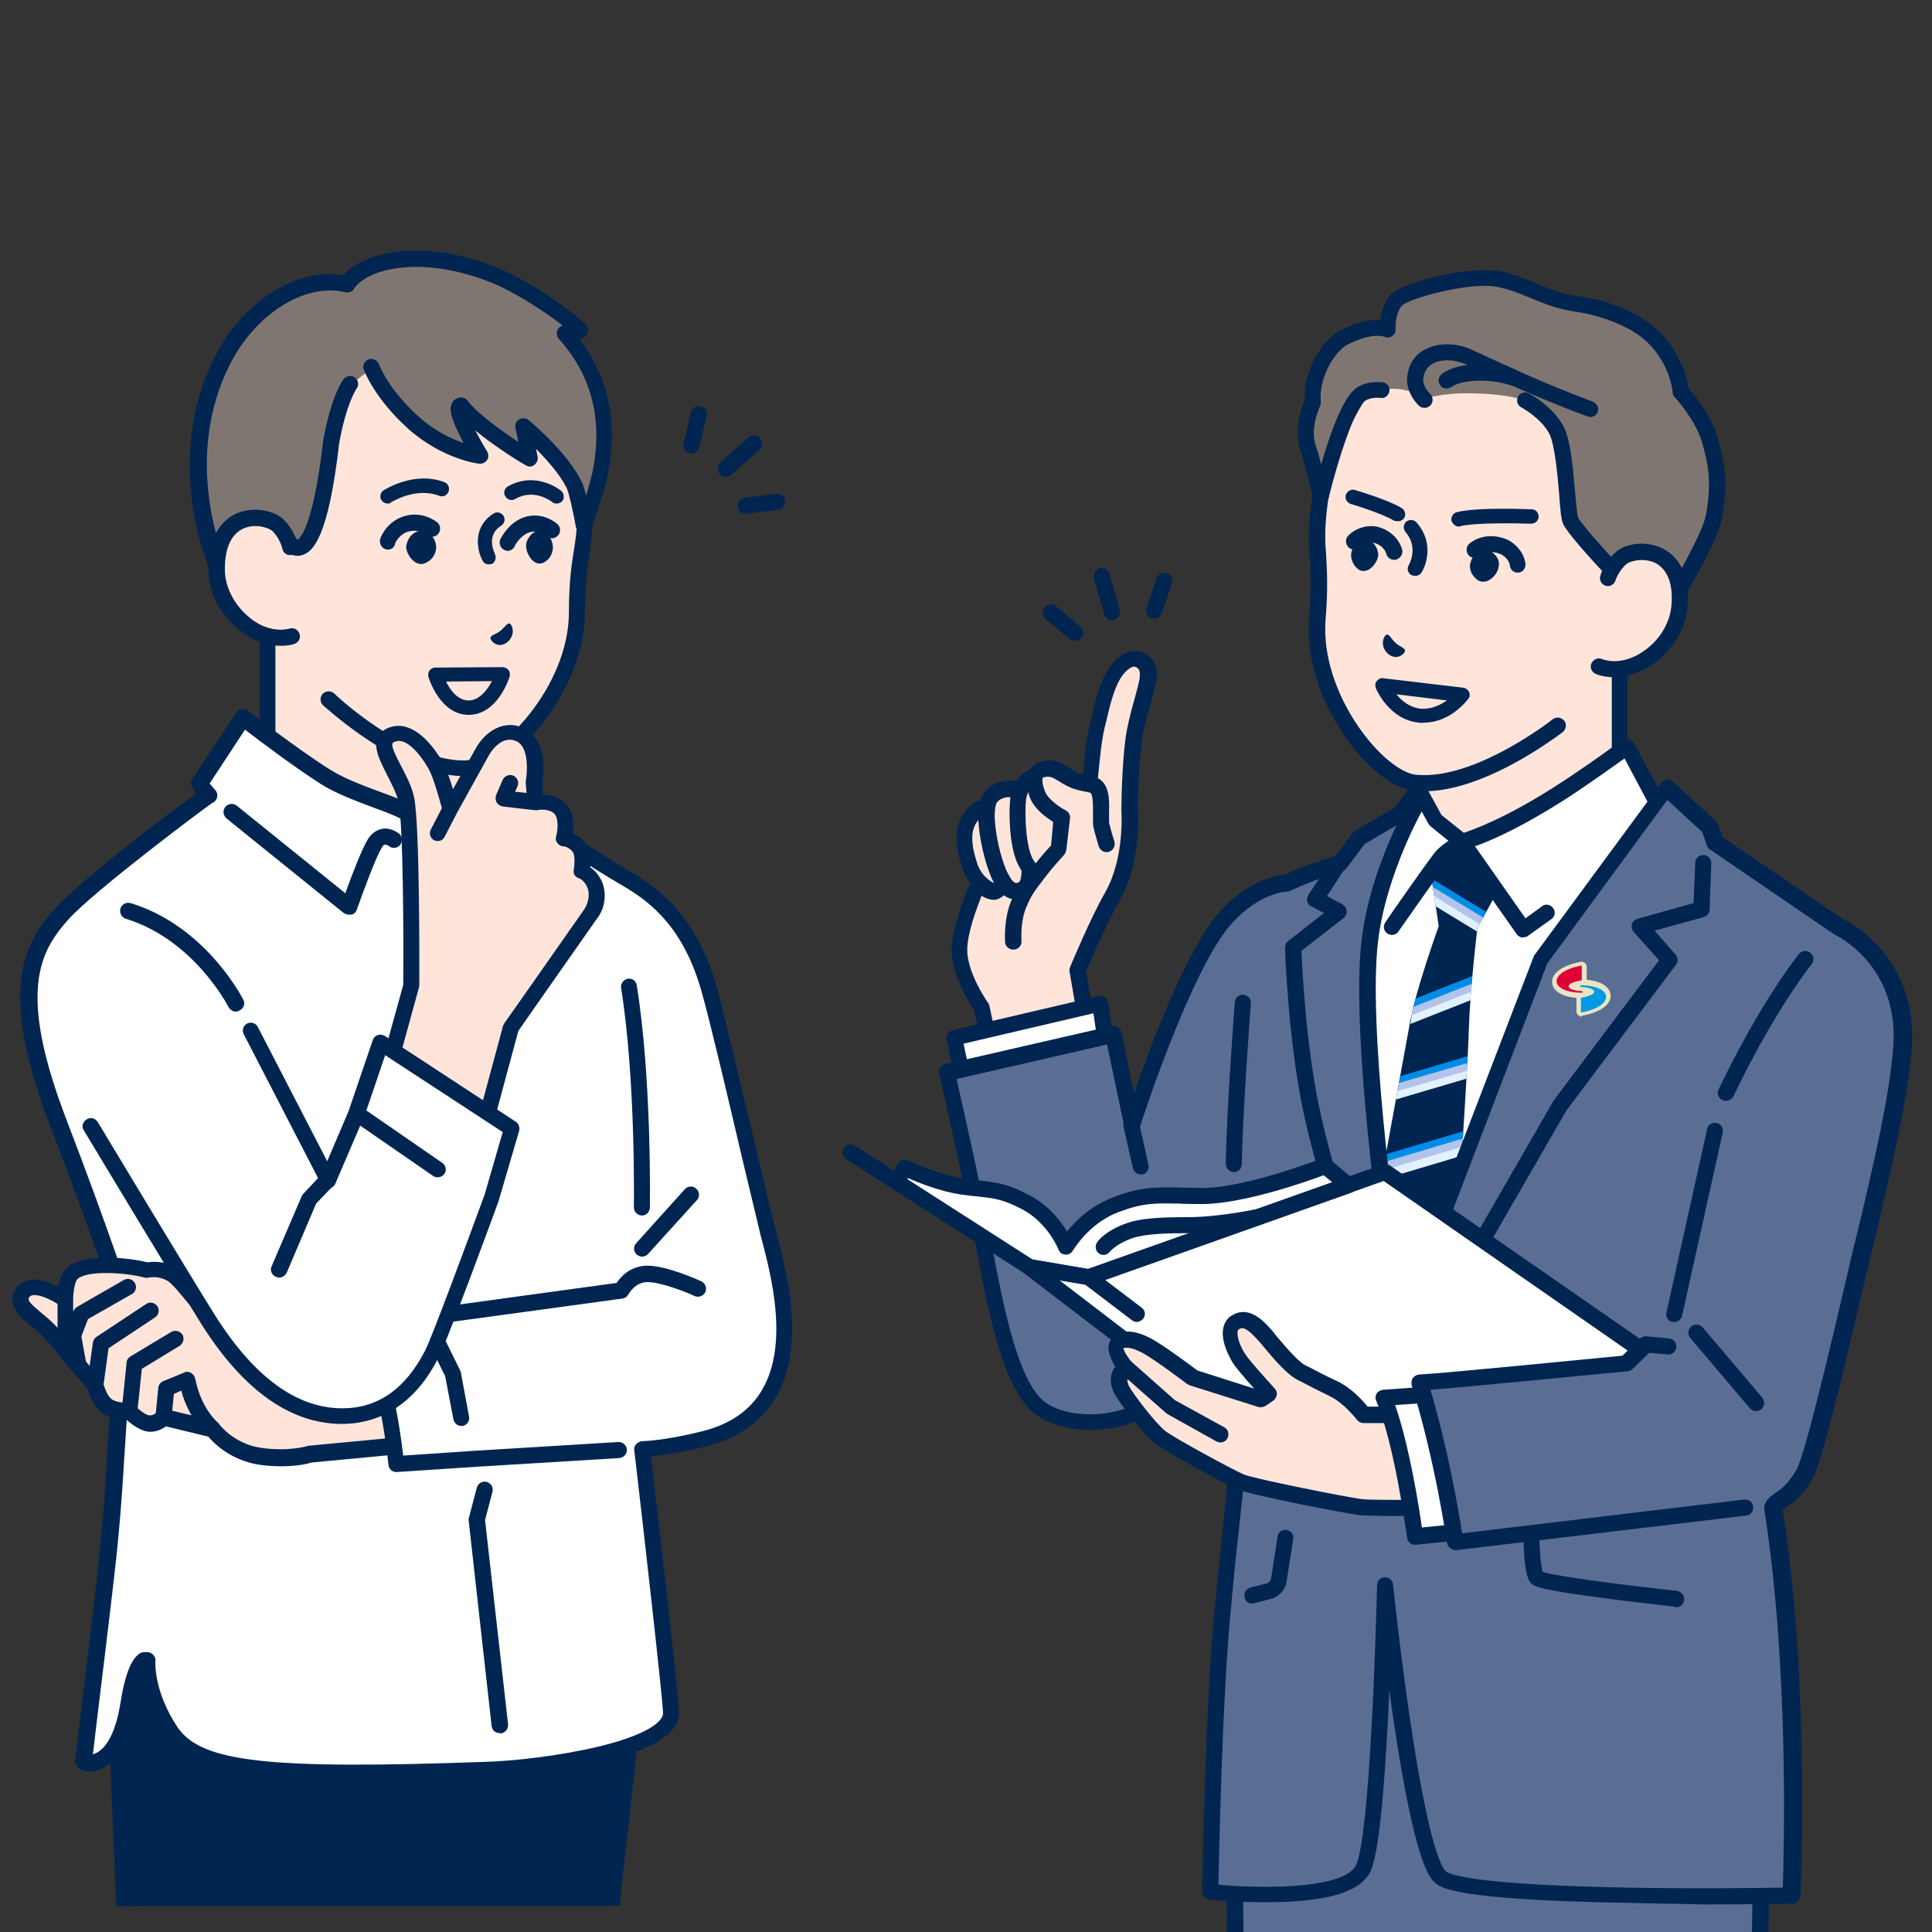 <?xml version="1.0" encoding="utf-8"?>
<!-- Generator: Adobe Illustrator 28.0.0, SVG Export Plug-In . SVG Version: 6.00 Build 0)  -->
<svg version="1.1" id="レイヤー_1" xmlns="http://www.w3.org/2000/svg" xmlns:xlink="http://www.w3.org/1999/xlink" x="0px"
	 y="0px" viewBox="0 0 470 470" style="enable-background:new 0 0 470 470;" xml:space="preserve">
<rect x="0" y="0" width="470" height="470" fill="#333333" stroke="none"/>
<style type="text/css">
	.st0{fill:#002551;}
	.st1{fill:#FFE4DA;}
	.st2{fill:#FFFFFF;}
	.st3{fill:#807671;}
	.st4{fill:#5A6E94;}
	.st5{clip-path:url(#SVGID_00000101064504577698673600000003214045871970555560_);}
	.st6{fill:#008CE7;}
	.st7{fill:#B3C4EA;}
	.st8{fill:#E2F1FF;}
	.st9{fill:#E8E4C4;}
	.st10{fill:#E00039;}
	.st11{fill:#009AE3;}
	.st12{fill:none;}
</style>
<g>
	<path class="st0" d="M176.6,116c-0.5,0-1.1-0.2-1.5-0.7c-0.7-0.8-0.7-2,0.2-2.8l6.8-6.1c0.8-0.7,2-0.7,2.8,0.2
		c0.7,0.8,0.7,2-0.2,2.8l-6.8,6.1C177.5,115.9,177,116,176.6,116z"/>
	<path class="st0" d="M168.2,110.3c-0.2,0-0.3,0-0.5-0.1c-1.1-0.3-1.7-1.3-1.4-2.4l1.8-7.5c0.3-1.1,1.3-1.7,2.4-1.4
		c1.1,0.3,1.7,1.3,1.4,2.4l-1.8,7.5C169.9,109.7,169,110.3,168.2,110.3z"/>
	<path class="st0" d="M181.4,125c-1,0-1.8-0.7-1.9-1.7c-0.1-1.1,0.6-2.1,1.7-2.2l7.6-1c1.1-0.1,2.1,0.6,2.2,1.7
		c0.1,1.1-0.6,2.1-1.7,2.2l-7.6,1C181.5,125,181.5,125,181.4,125z"/>
	<g>
		<polygon class="st0" points="147.5,384.6 42.7,384.6 27.7,402.5 30.3,463.7 32.3,463.7 146.6,463.7 148.6,463.7 154.9,406.6 		"/>
		<path class="st0" d="M156.8,406l-7.4-22.1c-0.3-0.8-1-1.3-1.9-1.3H42.7c-0.6,0-1.1,0.3-1.5,0.7l-15,18c-0.3,0.4-0.5,0.9-0.5,1.3
			l2.6,61.1h2h2l-2.6-60.5l14-16.7h102.5l6.8,20.3l-6.3,56.8h2h2l6.3-56.8C156.9,406.6,156.9,406.3,156.8,406z"/>
	</g>
	<g>
		<path class="st1" d="M129.6,203.8c-7-3.4-15.8-11.2-15.8-21.4c0-3,0-5.9,0-5.9l-24.4-14.9L65,141.1c0,0,0,33.5,0,41.3
			c0,10.2-8.9,18.1-15.8,21.4c-14.3,6.9-20.1,15.9-20.1,15.9l42.2,23.6h36.1l42.2-23.6C149.6,219.8,143.9,210.8,129.6,203.8z"/>
		<path class="st0" d="M107.4,245.3c-0.7,0-1.4-0.4-1.7-1c-0.5-0.9-0.2-2.1,0.8-2.7l40.2-22.5c-2.3-2.8-8-8.7-18-13.5
			c-8.4-4.1-16.9-12.8-16.9-23.2v-4.8l-23.4-14.3c-0.1-0.1-0.2-0.1-0.2-0.2L67,145.3v37.1c0,10.4-8.5,19.1-16.9,23.2
			c-9.9,4.8-15.6,10.7-18,13.5l40.2,22.5c0.9,0.5,1.3,1.7,0.8,2.7c-0.5,0.9-1.7,1.3-2.7,0.8l-42.2-23.6c-0.5-0.3-0.8-0.7-0.9-1.2
			s0-1.1,0.3-1.5c0.2-0.4,6.2-9.5,20.9-16.6c5.5-2.6,14.7-9.8,14.7-19.6v-41.3c0-0.8,0.4-1.5,1.1-1.8c0.7-0.3,1.5-0.2,2.1,0.3
			L90.5,160l24.2,14.8c0.6,0.4,0.9,1,0.9,1.7v5.9c0,9.9,9.3,17,14.7,19.6c14.6,7.1,20.6,16.2,20.9,16.6c0.3,0.5,0.4,1,0.3,1.5
			c-0.1,0.5-0.5,1-0.9,1.2L108.4,245C108.1,245.2,107.8,245.3,107.4,245.3z"/>
	</g>
	<g>
		<path class="st2" d="M101.4,199.5c2.1,3.4-0.6,13.4-0.8,16.9s12.9,18.2,12.9,18.2s-2.3-13.2-2.8-21.7S111,199,111,199
			s2.9-4.5,3.6-7.1c0.9-3.5-2.2-12-2.2-12l5.9-1.7l8.8,19.4c0,0,18.4,12.1,25.9,16.4c7.5,4.4,15.7,11.5,20,27.2
			c2.8,10.2,11.5,47.9,13.9,57.8s13.7,43.8-15.4,51.1c-9.5,2.4-14.9,2.4-14.9,2.4s6.9,59.5,7,64.1c0.2,8.7-30,13.4-44.9,13.9
			c-52.9,2-70.3,0.3-76.8-9.2c-6.5-9.6-5.7-17.3-5.7-17.3s-2.9-1.5-4.9,10.9c-1.6,9.7-4.9,12.6-6.8,13.6c-3.1,1.5-3.9-0.1-3.9-0.1
			s3.7-29.8,5.3-44.2c1.6-14.3,2.4-27.4,2.4-27.4l2.5-38.5c0,0-6.4-19.5-16-44.4c-12.7-32.9-6.6-43.3,0.8-51.5
			c7-7.6,36.4-29.6,35.6-28.7l-2.3-2.8l5.7-8.6l5-7.6c0,0,12.2,9.4,20,14.3C87,193.8,99.4,196.1,101.4,199.5z"/>
		<path class="st0" d="M86.6,433.1c-30.5,0-41.3-3-46.6-10.8c-3.5-5.3-5-10-5.7-13.4c-0.4,1.4-0.9,3.4-1.4,6.2c-1.3,8-3.9,13-7.9,15
			c-4.7,2.4-6.5-0.8-6.5-0.9c-0.2-0.4-0.3-0.8-0.2-1.2c0-0.3,3.7-30,5.3-44.2c1.6-14.1,2.3-27.2,2.3-27.3l2.4-38.1
			c-0.9-2.8-7.1-21.2-15.9-44c-13.1-33.8-6.6-45,1.2-53.6c3.7-4.1,13.2-11.8,20.5-17.5c4.8-3.8,8.8-6.7,10.7-8.1
			c1.2-0.9,2.2-1.6,3-2.2l-0.9-1.2c-0.5-0.7-0.6-1.6-0.1-2.3l10.7-16.2c0.3-0.5,0.8-0.8,1.3-0.8c0.5-0.1,1.1,0.1,1.5,0.4
			c0.1,0.1,12.2,9.4,19.8,14.2c3.4,2.2,8,3.9,12,5.4c5.2,1.9,9.4,3.5,10.8,5.9c1.7,2.8,1.1,7.7,0.1,13.9c-0.3,1.6-0.5,3.2-0.6,4.1
			c0.1,1.4,3.7,6.4,7.9,11.5c-0.7-4.5-1.5-10.4-1.7-15c-0.5-8.6,0.2-14.1,0.3-14.3c0-0.3,0.1-0.5,0.3-0.8c0.8-1.2,2.8-4.7,3.3-6.5
			c0.5-2-0.9-7.6-2.2-10.8c-0.2-0.5-0.2-1.1,0.1-1.6c0.2-0.5,0.7-0.8,1.2-1l5.9-1.7c0.9-0.3,1.9,0.2,2.3,1.1l8.5,18.9
			c2.9,1.9,18.6,12.1,25.3,16s16.2,11.1,20.9,28.4c1.8,6.8,6.2,25.4,9.8,40.4c1.8,7.6,3.3,14.1,4.2,17.4c0.2,0.7,0.4,1.5,0.6,2.4
			c2.3,8.7,7,26.7-0.4,39.2c-3.5,5.9-9.2,9.9-17.1,11.9c-6.2,1.6-10.8,2.1-13.2,2.4c1.2,10.7,6.7,58,6.8,62.2c0.1,5-5.9,8.9-18.3,12
			c-10.2,2.5-21.7,3.7-28.5,4C106,432.9,95.5,433.1,86.6,433.1z M35.6,401.9c0.5,0,0.9,0.1,1.2,0.3c0.7,0.4,1.1,1.1,1,1.9
			c0,0.1-0.5,7.3,5.4,16.1c5.8,8.5,21.9,10.3,75.1,8.4c6.6-0.2,17.8-1.4,27.7-3.8c11.4-2.8,15.4-6,15.3-8.1
			c-0.1-3.6-4.6-43.4-7-63.9c-0.1-0.6,0.1-1.1,0.5-1.5s0.9-0.7,1.5-0.7c0,0,5.3-0.1,14.5-2.4c6.8-1.7,11.7-5.1,14.6-10.1
			c6.6-11.2,2.1-28.1,0-36.2c-0.2-0.9-0.5-1.7-0.6-2.4c-0.8-3.4-2.4-9.9-4.2-17.5c-3.5-15-7.9-33.6-9.8-40.3
			c-4.3-15.8-12.4-22.2-19.1-26.1c-7.5-4.3-25.2-16-26-16.5c-0.3-0.2-0.6-0.5-0.7-0.8l-8.1-17.8l-2.3,0.7c1,3,2.4,8.2,1.6,11.2
			c-0.6,2.4-2.8,6-3.6,7.3c-0.2,1.4-0.6,6.2-0.2,13.2c0.5,8.3,2.8,21.3,2.8,21.5c0.2,0.9-0.3,1.7-1.1,2.1c-0.8,0.4-1.7,0.2-2.3-0.5
			c0,0-3.3-3.8-6.6-7.9c-6.1-7.8-6.9-10.3-6.8-11.7c0-1.1,0.3-2.7,0.6-4.6c0.6-3.5,1.5-9.4,0.5-11.2c-0.7-1.2-5.2-2.9-8.8-4.2
			c-4.2-1.6-8.9-3.3-12.7-5.7c-6.1-3.9-14.8-10.4-18.4-13.2L51,190.6l1.2,1.4l0,0c0.8,0.7,0.9,2,0.2,2.8c-0.2,0.2-0.4,0.4-0.7,0.5
			c-2.8,1.9-28.6,21.3-34.9,28.2c-7.2,8-12.7,17.7-0.4,49.5c9.5,24.7,16,44.3,16.1,44.5s0.1,0.5,0.1,0.7l-2.5,38.5
			c0,0.1-0.7,13.3-2.4,27.5c-1.4,12.3-4.4,36.3-5.1,42.6c0.2-0.1,0.5-0.2,0.9-0.4c1.6-0.8,4.4-3.4,5.8-12.1
			c1.5-9.5,3.6-11.5,5.1-12.3C34.7,402,35.2,401.9,35.6,401.9z"/>
	</g>
	<path class="st0" d="M84.8,222.5c-0.4,0-0.9-0.2-1.2-0.4l-28.5-23c-0.8-0.7-1-1.9-0.3-2.8c0.7-0.8,1.9-1,2.8-0.3L84,217.3
		c1.4-3.9,4.1-11,5.6-13.3c1.1-1.7,2.5-2.2,3.5-2.4c2.1-0.3,3.8,1.1,4,1.2c0.8,0.7,0.9,1.9,0.2,2.8c-0.7,0.8-1.9,0.9-2.7,0.2
		c-0.2-0.1-0.6-0.4-1-0.3c-0.3,0-0.6,0.4-0.7,0.7c-1.5,2.3-4.9,11.7-6.1,15.1c-0.2,0.6-0.7,1.1-1.3,1.2
		C85.1,222.5,85,222.5,84.8,222.5z"/>
	<path class="st0" d="M133.6,220.2c-0.6,0-1.2-0.3-1.5-0.8c-5.4-6.8-11.5-14.4-12.5-15.2c-0.4-0.3-2.3,0.1-3.6,0.8
		c-1,0.5-2.1,0.1-2.6-0.9s-0.1-2.1,0.9-2.6c0.8-0.4,5.1-2.4,7.7-0.4c1,0.7,3.9,4.2,6.8,7.8l-3.3-10.9c-0.3-1,0.3-2.1,1.3-2.4
		c1-0.3,2.1,0.3,2.4,1.3l6.3,20.7c0.3,0.9-0.1,1.9-1,2.3C134.2,220.1,133.9,220.2,133.6,220.2z"/>
	<g>
		<g>
			<path class="st1" d="M67.6,330.8c0,0-7.3-3.2-11.1-6.2c-3.7-3-6.4-6-8.6-8.3c-2.2-2.2-3.8-4.9-6.1-6.4c-2.8-1.4-4.9-1.2-6.1-1
				c-4.6-1.2-15.2-2.2-18.3,0.9c-1.5,1.5-1.6,6.3-1.6,6.3s-7.8-5.6-10.4-1.6c-2.2,3.3,3.5,5.8,6.6,9.3c2.8,3.1,5.2,6.2,5.2,6.2
				l5.9,6.9c0,0,0.7,3.5,2.8,5.1s5.5,1.2,5.5,1.2s2.7,2.9,4.7,2.9s3.5-1.5,3.5-1.5l11.9,2.9c0,0,3.8,5.4,11.4,6.6
				c7.3,1.1,12.1-0.4,12.1-0.4l30.8-2.9l-7.3-22.9L67.6,330.8z"/>
			<path class="st0" d="M105.9,348.8l-30.8,2.9c-0.1,0-0.3,0-0.4,0.1c0,0-4.6,1.4-11.3,0.4c-6.6-1-10.1-5.7-10.1-5.8l0,0l0,0
				c-0.1-0.1-0.1-0.2-0.2-0.2l0,0c-4.7-4.4-5.5-10.7-5.6-10.7c-0.1-0.6-0.4-1.1-1-1.5c-0.5-0.3-1.2-0.4-1.7-0.1l-5.1,2.1
				c-0.7,0.3-1.1,0.9-1.2,1.6l-0.6,6.2c-0.4,0.3-1,0.6-1.6,0.5c-0.6,0-1.8-0.8-2.8-1.7l1-9.6l9.2-5.6c0.9-0.6,1.2-1.8,0.7-2.7
				c-0.6-0.9-1.8-1.2-2.7-0.7l-10,6c-0.5,0.3-0.9,0.9-0.9,1.5l-1,9.7c-0.9-0.1-1.9-0.3-2.6-0.8c-1.1-0.8-1.7-2.7-2-3.6l1.2-8.8
				l11.3-7.5c0.9-0.6,1.2-1.8,0.6-2.7c-0.6-0.9-1.8-1.2-2.7-0.6l-12.1,8c-0.5,0.3-0.8,0.8-0.9,1.4l-0.8,5.7l-0.9-1.1l-1.1-6.1
				l1.6-4.2l10.7-6.1c0.9-0.5,1.3-1.7,0.7-2.7c-0.5-0.9-1.7-1.3-2.7-0.7l-11.3,6.5c-0.4,0.2-0.7,0.6-0.9,1l-0.1,0.3v-3.1
				c0-2,0.5-4.4,1-4.9c2.2-2.2,11.5-1.7,16.4-0.4c0.3,0.1,0.5,0.1,0.8,0c1-0.1,2.6-0.4,4.8,0.8c1.1,0.8,2.1,2,3.2,3.3
				c0.8,0.9,1.5,1.9,2.4,2.8c0.5,0.5,1,1,1.6,1.6c1.9,2,4.2,4.4,7.2,6.8c3.9,3.1,11.2,6.3,11.5,6.5c0.3,0.1,0.6,0.2,1,0.2l31.1-3
				c1.1-0.1,1.9-1.1,1.8-2.1c-0.1-1.1-1.1-1.9-2.1-1.8L68,328.8c-1.6-0.7-7.2-3.3-10.2-5.7c-2.8-2.2-4.9-4.5-6.8-6.4
				c-0.6-0.6-1.1-1.1-1.6-1.7c-0.8-0.8-1.5-1.7-2.2-2.5c-1.2-1.5-2.5-3-4.2-4.1c-0.1,0-0.1-0.1-0.2-0.1c-3.1-1.6-5.5-1.4-6.9-1.2
				c-4.3-1.1-15.8-2.5-19.8,1.5c-1,1-1.6,2.8-1.9,4.4c-2-1-4.8-2-7.1-1.6c-1.4,0.3-2.6,1-3.3,2.2c-2.5,3.8,1.2,6.9,3.9,9.1
				c1,0.8,2.1,1.7,2.9,2.6c2.7,2.9,5.1,6,5.1,6.1l0.1,0.1l1.8,2.1l0,0l3.8,4.4c0.3,1.2,1.3,4.2,3.5,5.8c2,1.4,4.5,1.6,5.9,1.6
				c1.1,1,3.4,2.8,5.5,2.9c1.8,0.1,3.2-0.7,4.1-1.3l10.3,2.5c1.3,1.6,5.4,5.7,12.2,6.8c2,0.3,3.9,0.4,5.5,0.4c3.9,0,6.5-0.6,7.3-0.9
				l30.6-2.9c1.1-0.1,1.9-1.1,1.8-2.1C107.9,349.5,106.9,348.7,105.9,348.8z M10.2,319.5c-2.9-2.4-3.6-3.2-3.1-3.9
				c0.2-0.3,0.4-0.4,0.8-0.5c1.5-0.3,4.2,0.9,6.1,2.1v5.8c-0.2-0.2-0.3-0.3-0.5-0.5C12.5,321.4,11.3,320.4,10.2,319.5z M44.1,338.3
				c0.4,1.6,1.2,3.8,2.5,6l-4.7-1.1l0.4-4.1L44.1,338.3z"/>
		</g>
		<path class="st0" d="M156.2,295.7C156.2,295.7,156.1,295.7,156.2,295.7c-1.1,0-2-0.9-2-2c0-0.3,0.5-30.9-3.1-53.3
			c-0.2-1.1,0.6-2.1,1.6-2.3c1.1-0.2,2.1,0.6,2.2,1.6c3.7,22.8,3.2,53.7,3.2,54C158.1,294.8,157.2,295.7,156.2,295.7z"/>
		<path class="st0" d="M156.2,305.7c-0.5,0-0.9-0.2-1.3-0.5c-0.8-0.7-0.9-2-0.1-2.8l11.8-13.1c0.7-0.8,2-0.9,2.8-0.1
			c0.8,0.7,0.9,2,0.1,2.8l-11.8,13C157.3,305.5,156.7,305.7,156.2,305.7z"/>
		<g>
			<path class="st2" d="M151.1,313.9l-49.8,6.8L84.2,323c0,0,6.2,7.7,8.7,14.1c2,5.1,3.5,19,3.5,19l19.6-1.3l34.5-2.1l19.2-39.2
				c0,0-7.9-3.6-12.3-3.6C153,309.9,151.1,313.9,151.1,313.9z"/>
			<path class="st0" d="M96.4,358.1c-1,0-1.8-0.7-1.9-1.8c0-0.1-1.5-13.7-3.4-18.5c-2.4-6.1-8.4-13.5-8.4-13.6
				c-0.4-0.6-0.6-1.3-0.3-2c0.3-0.7,0.9-1.1,1.6-1.2l17.1-2.2l48.9-6.7c1-1.5,3.4-4.2,7.5-4.2c4.7,0,12.2,3.4,13.1,3.8
				c1,0.5,1.4,1.6,1,2.6c-0.5,1-1.6,1.4-2.6,1c-2.1-1-8.2-3.4-11.5-3.4c-3.1,0-4.5,2.9-4.6,2.9c-0.3,0.6-0.8,1-1.5,1.1l-49.8,6.8
				l-13.8,1.8c2.1,2.9,5.3,7.6,6.9,11.9c1.6,4.2,2.9,13.6,3.4,17.7l17.8-1.2l34.5-2.1c1.1-0.1,2,0.8,2.1,1.8c0.1,1.1-0.8,2-1.8,2.1
				l-34.5,2.1l-19.6,1.3C96.5,358.1,96.4,358.1,96.4,358.1z"/>
		</g>
		<path class="st0" d="M112.2,346.9c-0.9,0-1.7-0.7-1.9-1.6l-2-10.5l-6.5-13.2c-0.5-1-0.1-2.1,0.9-2.6s2.1-0.1,2.6,0.9l6.6,13.4
			c0.1,0.2,0.1,0.3,0.2,0.5l2,10.8c0.2,1.1-0.5,2.1-1.6,2.3C112.5,346.9,112.3,346.9,112.2,346.9z"/>
	</g>
	<path class="st0" d="M57.4,246.1c-0.7,0-1.4-0.4-1.8-1.1c-0.1-0.2-8.4-16.4-25-21.5c-1-0.3-1.6-1.4-1.3-2.5c0.3-1,1.4-1.6,2.5-1.3
		c18.2,5.6,27,22.8,27.4,23.5c0.5,1,0.1,2.1-0.9,2.6C58,246,57.7,246.1,57.4,246.1z"/>
	<path class="st0" d="M121.5,421.6c-1,0-1.8-0.7-1.9-1.7l-5.6-50.1c0-0.2,0-0.5,0.1-0.7l1.9-7.2c0.3-1,1.3-1.7,2.4-1.4
		c1,0.3,1.7,1.3,1.4,2.4l-1.8,6.9l5.6,49.7c0.1,1.1-0.7,2-1.7,2.2C121.6,421.6,121.6,421.6,121.5,421.6z"/>
	<g>
		<g>
			<g>
				<path class="st1" d="M97.3,71.1c-28.1,0.4-32.1,33-32.2,46.1c-0.1,8.9-0.1,17.2-0.1,17.2v13.1l15,22.6c0,0,18,17,33.1,16.8
					c8.9-0.1,27.3-18.2,27.3-38c0-10.1,1.4-14.9,1.8-19.2c0.8-8.8,0.2-30.8-15.2-47C119.7,75.1,107.4,71,97.3,71.1z"/>
				<path class="st0" d="M112.9,188.8c0.1,0,0.1,0,0.2,0c10.7-0.1,29.2-19.9,29.2-40c0-7.1,0.7-11.5,1.2-15c0.2-1.4,0.4-2.7,0.5-4
					c0.5-4.9,1.9-30.1-15.7-48.5c-8.2-8.6-21.5-12.3-31.1-12.2C84.5,69.3,74.7,76,69,88.5c-5.1,11.1-5.8,23.7-5.8,28.7
					c-0.1,8.8-0.1,17.2-0.1,17.2v13.1c0,1.1,0.9,2,2,2c1.1,0,2-0.9,2-2v-13.1c0-0.1,0-8.5,0.1-17.2c0-4.7,0.7-16.7,5.4-27
					C77.7,79,86,73.2,97.4,73.1c8.7-0.1,20.8,3.2,28.2,11c16.4,17.2,15.1,40.9,14.6,45.4c-0.1,1.2-0.3,2.4-0.5,3.8
					c-0.6,3.6-1.3,8.2-1.3,15.6c0,18.5-17.4,36-25.4,36.1c-14.2,0.2-31.6-16.1-31.7-16.3c-0.8-0.7-2-0.7-2.8,0.1
					c-0.7,0.8-0.7,2,0.1,2.8C79.4,172.2,97.2,188.8,112.9,188.8z"/>
			</g>
			<g>
				<path class="st3" d="M137.5,81.2l3.9-0.7c-3-2.9-13.3-10.3-21.2-13.5c-17.7-7.1-31.9-3.5-35.7,2.3c-11-2.7-24,5.7-30.5,19
					c-12.7,25.8,0,51.7,0,51.7l11.1,0.1v-7.9l5.5,0.1c0,0,6.2,9,10.1-24.5c1.9-10.8,4.6-14.2,4.6-14.2l5.4-4.2
					c0,0,2.3,6.5,10.2,13.6s16.3,8,16.3,8s-7.3-11.8-4.7-12.3c3.7,5.2,16.7,13,16.7,13l-1.6-7.9c0,0,9.3,7.6,12.4,14.3
					c1,2.1,2.4,9.9,2.4,9.9s2.7-7.1,3.8-12.1C150.3,96.6,141.4,85.5,137.5,81.2L137.5,81.2z"/>
				<path class="st0" d="M65,142c0.5,0,1-0.2,1.4-0.6c0.4-0.4,0.6-0.9,0.6-1.4v-5.9h2.6c0.8,0.7,2.1,1.4,3.7,1
					c2.9-0.7,6.6-4.5,9.2-27.2c1.8-10,4.2-13.2,4.2-13.3c0.7-0.8,0.5-2.1-0.3-2.7c-0.8-0.7-2.1-0.5-2.8,0.3c-0.3,0.4-3,4-5,15.1v0.1
					c-2.5,21.7-5.9,23.7-6.2,23.9c-0.1,0-0.2-0.2-0.3-0.3c-0.4-0.6-0.9-0.8-1.6-0.8l-5.5-0.1c-0.5,0-1,0.2-1.4,0.6
					c-0.4,0.4-0.6,0.9-0.6,1.4v5.9l-7.8-0.1c-2.1-5.1-10.1-27.2,0.5-48.8c6.2-12.6,18.4-20.4,28.3-18c0.8,0.2,1.7-0.1,2.1-0.8
					c3.2-5,16.5-8.3,33.3-1.6c5.8,2.3,13.1,7.1,17.5,10.5c-0.5,0.1-0.9,0.5-1.2,0.9c-0.4,0.7-0.3,1.7,0.2,2.3
					c8.2,9,10.9,20.2,8.1,33c-0.4,1.6-0.9,3.5-1.4,5.2c-0.4-1.4-0.7-2.7-1.1-3.4c-3.3-7-12.5-14.7-12.9-15c-0.6-0.5-1.5-0.6-2.3-0.2
					c-0.7,0.4-1.1,1.3-0.9,2.1l0.7,3.4c-4.4-2.9-10.2-7.1-12.3-10c-0.4-0.6-1.2-0.9-2-0.8c-0.9,0.2-1.6,0.7-1.9,1.5
					c-0.5,1.1-0.6,2.9,2.3,8.4c0.2,0.4,0.4,0.8,0.6,1.2c-2.9-1-7-2.9-10.9-6.4c-7.4-6.6-9.7-12.7-9.7-12.8c-0.4-1-1.5-1.5-2.5-1.2
					c-1,0.4-1.6,1.5-1.2,2.5c0.1,0.3,2.6,7,10.8,14.4c8.3,7.4,17,8.5,17.3,8.5c0.7,0.1,1.5-0.3,1.9-0.9s0.4-1.4,0-2.1
					c-1.1-1.7-2-3.5-2.9-5.1c5.2,4.3,11.9,8.3,12.3,8.5c0.7,0.4,1.5,0.4,2.1-0.1s0.9-1.2,0.8-2l-0.4-1.9c2.7,2.7,5.9,6.3,7.5,9.6
					c0.6,1.4,1.7,6.5,2.2,9.4c0.2,0.9,0.9,1.5,1.7,1.6c0.9,0.1,1.7-0.4,2-1.2c0.1-0.3,2.8-7.3,3.9-12.4c2.8-13,0.5-24.3-6.8-33.8
					l0.6-0.1c0.7-0.1,1.3-0.7,1.5-1.4c0.2-0.7,0-1.5-0.5-2c-3.1-3-13.6-10.6-21.8-13.9c-10.6-4.2-18.9-4.4-24-3.8
					C90.8,61.9,86.1,64,83.5,67C72,65,58.9,73.4,52,87.3c-6.8,13.8-6.4,27.5-5,36.7c1.6,9.9,4.8,16.4,4.9,16.7
					c0.3,0.7,1,1.1,1.7,1.1L65,142L65,142z"/>
			</g>
			<g>
				<path class="st1" d="M67.9,128c-3-3-15.1-4.4-15.1,10.5c0,9.5,9.5,18.5,18.3,16.3l-0.3-21.6C70.8,133.2,70.2,130.3,67.9,128z"/>
				<path class="st0" d="M68.3,157.1c1.1,0,2.2-0.1,3.2-0.4c1-0.3,1.7-1.3,1.4-2.4c-0.3-1-1.3-1.7-2.4-1.4c-3.1,0.8-6.6-0.1-9.6-2.5
					c-3.8-3-6.2-7.5-6.2-11.9c0-5.3,1.6-8.7,4.7-10c2.9-1.2,6.1-0.1,7,0.8c1.8,1.9,2.3,4.2,2.3,4.2c0.2,1.1,1.2,1.7,2.3,1.5
					c1.1-0.2,1.7-1.2,1.5-2.3c0-0.1-0.7-3.5-3.4-6.2c-2.1-2.2-7.1-3.4-11.3-1.7c-2.7,1.1-7.1,4.3-7.1,13.6c0,5.6,2.9,11.3,7.7,15
					C61.6,155.9,65,157.1,68.3,157.1z"/>
			</g>
		</g>
	</g>
	<path class="st0" d="M119.3,155.2c0.1-0.7,1.2-0.8,2.4-1.7c1.1-0.9,1.7-2,2.3-1.8c0.6,0.2,1.6,2.8-0.7,4.6
		C121.1,157.9,119.3,155.9,119.3,155.2z"/>
	<path class="st0" d="M94.4,133.7c-0.2,0-0.4,0-0.6-0.1c-1-0.3-1.6-1.4-1.3-2.5c0-0.1,1.2-3.6,4.9-5.2c5-2.1,8.9,1.1,9,1.2
		c0.8,0.7,0.9,1.9,0.2,2.8c-0.7,0.8-1.9,0.9-2.8,0.2c-0.1-0.1-2.2-1.7-5-0.6c-2,0.9-2.7,2.7-2.7,2.8C96,133.1,95.2,133.7,94.4,133.7
		z"/>
	<path class="st0" d="M123.5,134c-0.3,0-0.6-0.1-0.8-0.2c-1-0.5-1.4-1.6-1-2.6c0.2-0.3,1.6-3.3,4.7-4.9c5-2.5,9,1,9.2,1.2
		c0.8,0.7,0.9,2,0.1,2.8c-0.7,0.8-2,0.9-2.8,0.1c-0.2-0.2-2.3-1.9-4.8-0.6c-1.9,1-2.9,3-2.9,3.1C124.9,133.6,124.2,134,123.5,134z"
		/>
	<path class="st0" d="M94.3,122.5c-0.6,0-1.1-0.3-1.5-0.8c-0.5-0.8-0.3-1.9,0.5-2.4c0.3-0.2,7.5-4.8,14.8-2c0.9,0.3,1.4,1.4,1,2.3
		c-0.3,0.9-1.3,1.4-2.3,1c-5.7-2.2-11.6,1.6-11.7,1.6C95,122.4,94.7,122.5,94.3,122.5z"/>
	<path class="st0" d="M135.4,122.5c-0.4,0-0.8-0.1-1.1-0.4c-0.2-0.1-4.3-3.4-9-0.7c-0.8,0.5-1.9,0.2-2.4-0.7
		c-0.5-0.8-0.2-1.9,0.7-2.4c6.8-3.8,12.7,0.9,12.9,1.1c0.7,0.6,0.9,1.7,0.3,2.5C136.4,122.3,135.9,122.5,135.4,122.5z"/>
	<path class="st0" d="M100,130.3c0.8-0.8,1.7-1.2,2.6-1.2c0.7,0,1.4,0.3,2.1,0.9c0.9,0.8,1.4,2,1.4,3.2c0,1-0.5,2.2-1.4,3
		c-0.7,0.6-1.5,1-2.2,1h-0.1c-1.7,0-3.4-2.1-3.6-4.1C98.9,132.1,99.3,131.1,100,130.3z"/>
	<path class="st0" d="M129,130.3c0.7-0.8,1.5-1.2,2.3-1.2c0.6,0,1.3,0.3,1.9,0.9c0.8,0.8,1.3,2,1.3,3.2c0,1-0.4,2.1-1.2,2.9
		c-0.6,0.6-1.3,1-2,1c0,0,0,0-0.1,0c-1.5,0-3.1-2.1-3.2-4.1C127.9,132.1,128.3,131.1,129,130.3z"/>
	<path class="st0" d="M118.9,137.3c-0.6,0-1.2-0.3-1.5-0.9c-1.4-2.6-2.5-8.2,2.7-11.5c0.8-0.5,1.9-0.2,2.4,0.6
		c0.5,0.8,0.2,1.9-0.6,2.4c-3.7,2.3-1.7,6.4-1.5,6.9c0.4,0.9,0.1,1.9-0.7,2.4C119.4,137.2,119.1,137.3,118.9,137.3z"/>
	<path class="st0" d="M114,173.9c-7,0-9.7-9-9.8-9.3c-0.1-0.5,0-1.1,0.3-1.5s0.8-0.7,1.4-0.7l16.4-0.1l0,0c0.5,0,1.1,0.3,1.4,0.7
		s0.4,1,0.3,1.5C123.9,164.9,121.1,173.9,114,173.9L114,173.9z M108.5,165.8c1,2,2.8,4.6,5.5,4.6l0,0c2.7,0,4.6-2.7,5.7-4.7
		L108.5,165.8z M105.9,164.1L105.9,164.1L105.9,164.1z"/>
	<g>
		<path class="st1" d="M141.4,212c0,0,0.9-4-0.7-5.9c-1.6-1.9-3.6-2-3.6-2s1.4-5.2-1.2-7.5c-2.2-2-5.7-1.2-5.7-1.2l-0.3-4.7
			c0,0,1.8-9.1-3.1-11.7c-4-2.1-7.7,1-9.5,4.2s-7.7,13.9-7.7,13.9s-2.1-8.2-3.6-10.7c-3.1-5.3-7.3-9.5-11.3-7.2
			c-4,2.2,2.5,8.8,4.1,15.3c1.5,6.3,1.2,45.5,1.2,45.5l-9.7,35.3l23.9,12.2l10-37c0,0,17.7-25.2,19.3-27.5c1.6-2.4,2.1-5.7,0.8-8
			C143.1,212.4,141.4,212,141.4,212z"/>
		<path class="st0" d="M146.1,213.8c-0.8-1.4-1.7-2.3-2.5-2.8c0.2-1.7,0.2-4.3-1.3-6.1c-0.9-1.1-2-1.8-2.9-2.1
			c0.2-2.1,0.2-5.5-2.1-7.6c-1.6-1.5-3.7-1.8-5.2-1.9l-0.2-2.5c0.3-1.7,1.5-10.6-4.2-13.5c-5-2.6-9.8,0.7-12.1,5l-5.4,9.7
			c-0.7-2.4-1.7-5.2-2.5-6.6c-4.4-7.5-9.5-10.4-13.9-8c-4.2,2.3-1.7,7,0.2,10.8c1.1,2.2,2.3,4.4,2.9,6.6c1.2,5,1.3,33.7,1.2,44.8
			l-9.7,35c-0.3,1,0.3,2.1,1.4,2.4c1,0.3,2.1-0.3,2.4-1.4l9.7-35.3c0-0.2,0.1-0.3,0.1-0.5c0-1.6,0.2-39.5-1.3-46
			c-0.6-2.7-2-5.3-3.2-7.6c-0.9-1.7-1.7-3.3-2-4.5c-0.2-0.8,0-0.9,0.2-1.1c3.4-1.9,7.5,4.5,8.6,6.5c1,1.7,2.5,6.9,3.2,9.5l-2.7,5.2
			c-0.5,1-0.1,2.1,0.8,2.6c0.3,0.1,0.6,0.2,0.9,0.2c0.7,0,1.4-0.4,1.7-1.1l3-5.8l7.7-13.9c1.1-2,3.8-5,6.9-3.4
			c2.9,1.5,2.5,7.6,2.1,9.6c0,0.2,0,0.4,0,0.5l0.2,2.4l-2.8-0.3l0.6-1.3c0.4-1,0-2.1-1-2.6c-1-0.4-2.1,0-2.6,1l-1.6,3.7
			c-0.2,0.6-0.2,1.2,0.1,1.8c0.3,0.5,0.9,0.9,1.5,1l7.8,0.9c0.1,0,0.2,0,0.2,0c0.1,0,0.3,0,0.4,0l0,0c0.7-0.2,2.8-0.3,4,0.7
			c1.3,1.1,1,4.3,0.6,5.6c-0.2,0.6-0.1,1.2,0.3,1.7c0.4,0.5,0.9,0.8,1.5,0.8l0,0c0.1,0,1.2,0.1,2.2,1.3c0.6,0.7,0.5,2.9,0.3,4.2
			c-0.1,0.5-0.1,1.1,0.2,1.5s0.7,0.7,1.2,0.8c0.2,0.1,1,0.5,1.7,1.8c0.9,1.6,0.6,4.1-0.7,5.9c-1.6,2.3-19.1,27.3-19.3,27.5
			c-0.1,0.2-0.2,0.4-0.3,0.6l-10,37c-0.3,1,0.3,2.1,1.4,2.4c0.2,0,0.3,0.1,0.5,0.1c0.9,0,1.7-0.6,1.9-1.5l9.9-36.7
			c1.9-2.8,17.6-25.1,19.1-27.3C147.4,220.8,147.7,216.6,146.1,213.8z"/>
	</g>
	<g>
		<path class="st2" d="M86.8,270.8l-6.9,16.1L61,250.5l-39,23.4c0,0,20.8,34.7,28.4,46.8c7.6,12.1,18.4,23.7,32.8,23.7
			c13.5,0,19.7-10.8,21.9-15.1c2.2-4.3,14.7-38.3,14.7-38.3l4.9-16.7l-31.9-20.9L86.8,270.8z"/>
		<path class="st0" d="M83.2,346.4C83.1,346.4,83.1,346.4,83.2,346.4c-12.6,0-24.2-8.3-34.4-24.6c-7.5-12-28.2-46.5-28.4-46.8
			c-0.6-0.9-0.3-2.1,0.7-2.7c0.9-0.6,2.1-0.3,2.7,0.7c0.2,0.3,20.9,34.8,28.4,46.8c9.5,15.1,19.9,22.8,31.1,22.8l0,0
			c8.6,0,15.3-4.7,20.1-14c1.7-3.3,10.2-26.3,14.5-38l4.4-15.2l-28.6-18.7l-5.1,15c0,0,0,0.1-0.1,0.1l-6.9,16.1
			c-0.3,0.7-1,1.2-1.7,1.2c-0.8,0-1.5-0.4-1.8-1.1l-18.8-36.4c-0.5-1-0.1-2.1,0.8-2.6c1-0.5,2.1-0.1,2.6,0.8l16.9,32.7l5.2-12.2
			l5.9-17.3c0.2-0.6,0.6-1,1.2-1.2s1.2-0.1,1.7,0.2l31.9,20.9c0.7,0.5,1,1.4,0.8,2.2l-4.9,16.7v0.1c-0.5,1.4-12.5,34.2-14.8,38.5
			C99.9,343.6,90.1,346.4,83.2,346.4z"/>
	</g>
	<path class="st0" d="M106.5,286.4c-0.4,0-0.8-0.1-1.1-0.3l-19.7-13.6c-0.9-0.6-1.1-1.8-0.5-2.7c0.6-0.9,1.8-1.1,2.7-0.5l19.7,13.6
		c0.9,0.6,1.1,1.8,0.5,2.7C107.7,286.1,107.1,286.4,106.5,286.4z"/>
	<path class="st0" d="M67.9,310.8c-0.3,0-0.5-0.1-0.8-0.2c-1-0.4-1.5-1.6-1-2.6l7.3-17c0.1-0.2,0.2-0.4,0.4-0.6l4.6-4.9
		c0.7-0.8,2-0.8,2.8-0.1c0.8,0.7,0.8,2,0.1,2.8l-4.4,4.6l-7.1,16.7C69.4,310.3,68.7,310.8,67.9,310.8z"/>
	<g>
		<path class="st4" d="M404.6,360.2l-94.2-0.5l-10.3,86.7l0.2,23.8h2H426h2c0.1-8.2,0.6-43.5,1-60.4
			C429.9,367.5,404.6,360.2,404.6,360.2z"/>
		<path class="st0" d="M418.6,367.8c-6.5-7.5-13.2-9.5-13.4-9.5c-0.2-0.1-0.4-0.1-0.5-0.1l-94.2-0.5l0,0c-1,0-1.8,0.7-1.9,1.7
			l-10.3,86.7c0,0.1,0,0.2,0,0.2l0.2,23.8h2h2l-0.2-23.7l10.1-84.8l92.1,0.5c1.1,0.4,6.4,2.5,11.5,8.5c7.7,8.9,11.5,22.4,11.2,39.1
			c-0.4,16.8-0.9,52.3-1,60.4h2h2c0.1-8.3,0.7-43.6,1-60.4C431.4,387.3,424.5,374.6,418.6,367.8z"/>
	</g>
	<g>
		<path class="st1" d="M238.2,214.5L238.2,214.5c-1-1.1-2-2.7-2.5-4.6c-1.7-5.4-1.4-8.9,0.9-11.6c1.2-1.4,2.6-1.9,3.6-1.9
			c0.1-0.8,0.3-1.4,0.6-1.9c1.2-2,3.6-3.1,7.5-2.2c0.7-1.9,2-2.8,3.6-3.2l0,0c0.2-1.1,1-1.8,2.3-2c2.7-0.4,3.9,1,6.3,2.3
			c1.1,0.6,2.2,0.9,4.7,1.5c0.5-5,0.8-10.3,1.9-14.4c1.2-4.8,2.4-12.5,6.8-15.3c0.7-0.4,2.3-1.3,4-0.1c1.3,0.9,1.8,2.6,1.3,4.8
			c-0.5,2.5-2.1,7.7-3,12c-1.1,5.3-1.3,17-1.4,19.1c0,0,1.1,12.2-4.3,21.4c-3.3,5.7-8.4,17.9-8.4,17.9l4,23.4l-20.8,15.8l-6.4-30.2
			c0,0-5.5-7.6-5.4-14.1C233.5,224.8,238.2,214.5,238.2,214.5L238.2,214.5z"/>
		<path class="st0" d="M231.5,230.9c0,6.3,4.4,13.2,5.5,14.9l6.3,29.8c0.2,0.9,1,1.6,1.9,1.6c0.1,0,0.3,0,0.4,0
			c1.1-0.2,1.7-1.3,1.5-2.3l-6.4-30.2c-0.1-0.3-0.2-0.5-0.3-0.7c-0.1-0.1-5.1-7.2-5.1-12.9c0-4,2.2-9.9,3.5-13.2c1,0.7,2.1,1,3,1
			c0.4,0,0.7-0.1,1-0.2c0.5-0.2,1-0.5,1.4-0.9c0.7,0.5,1.4,0.8,2,0.9c-2.1,4.5-1.7,10.2-1.7,10.5c0.1,1,0.9,1.8,2,1.8
			c0.1,0,0.1,0,0.2,0c1.1-0.1,1.9-1,1.8-2.1c0-0.1-0.4-5.3,1.5-8.9v-0.1c1.1-2.4,2-3.6,3.5-5.5l0.5-0.7c0,0,0-0.1,0.1-0.1
			c1.3-1.7,2.5-3.1,3.2-3.9c0,0,0,0,0.1-0.1c0.9-1,1.4-1.5,1.4-1.6c0.3-0.3,0.5-0.7,0.6-1.2l0.9-7.7c0.1-0.8-0.3-1.6-1.1-2
			c0,0-0.8-0.4-1.8-1.1c-1.6-1.2-2.8-2.4-3.2-3.5c-0.7-1.8-0.6-2.7-0.6-3l0,0c0-0.2,0.1-0.4,0.7-0.5c1.3-0.2,1.9,0.2,3.4,1.1
			c0.5,0.3,1.1,0.7,1.7,1c1.3,0.7,2.5,1.1,5.2,1.6c0.2,0,0.4,0.1,0.5,0.1c0.8,0.2,0.8,2.7,0.8,4.7c0,1,0,1.9,0,2.9
			c0,0.8,0.8,3.5,1.4,5.5c0.3,0.8,1,1.4,1.9,1.4c0.2,0,0.4,0,0.6-0.1c1-0.3,1.6-1.4,1.3-2.5c-0.6-1.8-1.2-4.1-1.3-4.6
			c0-0.8,0-1.7,0-2.6c0.1-3,0.1-6.7-2.7-8.2c0-0.4,0.1-0.7,0.1-1.1c0.4-4,0.8-8.2,1.6-11.5c0.2-0.6,0.3-1.3,0.5-2
			c1-4.3,2.4-10.1,5.5-12.1c0.9-0.6,1.4-0.5,1.9-0.1c0.8,0.5,0.6,2,0.5,2.8c-0.2,1-0.6,2.6-1.1,4.4c-0.7,2.4-1.4,5.1-1.9,7.6
			c-1.1,5.3-1.4,16.7-1.4,19.5c0,0.1,0,0.1,0,0.2c0,0.1,0.9,11.7-4,20.2c-3.3,5.7-8.3,17.6-8.5,18.1c-0.1,0.3-0.2,0.7-0.1,1.1
			l4,23.4c0.2,1.1,1.2,1.8,2.3,1.6c1.1-0.2,1.8-1.2,1.6-2.3l-3.9-22.8c1-2.4,5.3-12.2,8.1-17.1c5.4-9.2,4.6-21.1,4.5-22.4
			c0-2.7,0.3-13.8,1.3-18.6c0.5-2.3,1.2-5,1.9-7.4c0.5-1.9,0.9-3.5,1.2-4.6c0.9-4.1-0.9-6.1-2.1-6.9c-1.1-0.7-3.4-1.7-6.2,0.1
			c-4.5,2.9-6.1,9.6-7.2,14.5c-0.2,0.7-0.3,1.4-0.5,2c-0.9,3.6-1.3,7.9-1.7,12.1c0,0.1,0,0.2,0,0.4c-1-0.3-1.5-0.5-2-0.8
			s-1-0.6-1.5-0.9c-1.6-1-3.3-2.1-6.1-1.6c-1.6,0.3-2.8,1.1-3.5,2.3c-1.3,0.5-2.4,1.4-3.2,2.6c-4.7-0.5-7,1.5-8.1,3.4
			c-0.2,0.4-0.4,0.8-0.5,1.2c-1.1,0.3-2.4,1-3.5,2.4c-2.7,3.3-3.1,7.5-1.2,13.5c0.5,1.6,1.2,3,2.1,4.3c-0.4,1-1.1,2.6-1.9,5
			C232.4,224.4,231.6,228.2,231.5,230.9z M245.8,193.9L245.8,193.9c-0.4,3.3-0.4,11.6,1.8,16.3c0.3,0.6,0.6,1.1,0.9,1.6
			c0,2.7-0.6,2.9-1.1,3c-0.7,0.2-1.5-1-1.8-1.6c-0.3-0.5-0.7-1.2-1-2c-1.8-4.5-3-11.3-2.5-14.6l0,0c0.1-0.7,0.3-1.1,0.3-1.2
			C242.7,195,243.4,193.9,245.8,193.9z M255.7,205.7c-0.3,0.3-0.7,0.7-1.2,1.3c0,0,0,0-0.1,0.1c-0.6,0.7-1.5,1.7-2.4,2.9l-0.1-0.1
			c-0.3-0.3-0.6-0.8-0.8-1.2c-1.7-3.7-1.8-11-1.5-14.2c0.1-0.5,0.2-1,0.4-1.5l0,0l0,0c0-0.1,0.1-0.2,0.1-0.3
			c0.1,0.4,0.3,0.8,0.4,1.2c0.7,1.9,2.3,3.7,4.6,5.3c0.4,0.3,0.8,0.5,1.1,0.8L255.7,205.7z M241.7,214.8c-0.4-0.2-1.2-0.7-2.1-1.6
			l0,0l0,0c-0.7-0.7-1.6-2-2.1-3.9c-1.8-5.8-0.8-8.2,0.5-9.8l0,0c0.2,4.3,1.5,9.8,2.9,13.3c0.3,0.7,0.5,1.2,0.8,1.8
			C241.8,214.6,241.8,214.7,241.7,214.8z"/>
	</g>
	<g>
		<path class="st0" d="M270.5,150.9c0.2,0,0.4,0,0.5-0.1c1-0.3,1.6-1.4,1.4-2.4l-2.5-8.8c-0.3-1-1.4-1.6-2.4-1.4
			c-1,0.3-1.6,1.4-1.4,2.4l2.5,8.8C268.9,150.3,269.6,150.9,270.5,150.9z"/>
		<path class="st0" d="M261.6,155.9c0.6,0,1.1-0.2,1.5-0.7c0.7-0.8,0.6-2.1-0.3-2.8l-5.9-4.9c-0.8-0.7-2.1-0.6-2.8,0.3
			c-0.7,0.8-0.6,2.1,0.3,2.8l5.9,4.9C260.7,155.8,261.2,155.9,261.6,155.9z"/>
		<path class="st0" d="M280.7,150.5c0.8,0,1.6-0.5,1.9-1.3l2.5-7.3c0.3-1-0.2-2.1-1.2-2.5c-1-0.3-2.1,0.2-2.5,1.2l-2.5,7.3
			c-0.3,1,0.2,2.1,1.2,2.5C280.3,150.4,280.5,150.5,280.7,150.5z"/>
	</g>
	<g>
		<polygon class="st2" points="269.5,257.1 235,265.9 232.1,252.3 267.6,244 		"/>
		<path class="st0" d="M235,267.9c0.1,0,0.3,0,0.4,0c1.1-0.2,1.7-1.3,1.5-2.3l-2.5-11.7l31.6-7.4l1.6,11c0.2,1.1,1.2,1.8,2.2,1.7
			c1.1-0.2,1.8-1.2,1.7-2.2l-1.9-13.1c-0.1-0.5-0.4-1-0.8-1.3c-0.5-0.3-1-0.4-1.5-0.3l-35.5,8.3c-1,0.2-1.7,1.3-1.5,2.3l2.9,13.6
			C233.2,267.2,234,267.9,235,267.9z"/>
	</g>
	<g>
		<path class="st1" d="M329.6,209.8c7-3.4,15.8-11.2,15.8-21.4c0-3,0-5.9,0-5.9l24.4-14.9l24.4-20.5c0,0,0,33.5,0,41.3
			c0,10.2,8.9,18.1,15.8,21.4c14.3,6.9,20.1,15.9,20.1,15.9l-42.2,23.6h-36.1l-42.2-23.6C309.6,225.7,315.3,216.7,329.6,209.8z"/>
		<path class="st0" d="M351.8,251.2c0.7,0,1.4-0.4,1.7-1c0.5-0.9,0.2-2.1-0.8-2.7L312.5,225c2.3-2.8,8-8.7,18-13.5
			c8.4-4.1,16.9-12.8,16.9-23.2v-4.8l23.4-14.3c0.1-0.1,0.2-0.1,0.2-0.2l21.1-17.8v37.1c0,10.4,8.5,19.1,16.9,23.2
			c9.9,4.8,15.6,10.7,18,13.5l-40.2,22.5c-0.9,0.5-1.3,1.7-0.8,2.7c0.5,0.9,1.7,1.3,2.7,0.8l42.2-23.6c0.5-0.3,0.8-0.7,0.9-1.2
			s0-1.1-0.3-1.5c-0.2-0.4-6.2-9.5-20.9-16.6c-5.5-2.6-14.7-9.8-14.7-19.6V147c0-0.8-0.4-1.5-1.1-1.8s-1.5-0.2-2.1,0.3l-24,20.5
			l-24.2,14.8c-0.6,0.4-0.9,1-0.9,1.7v5.9c0,9.9-9.3,17-14.7,19.6c-14.6,7.1-20.6,16.2-20.9,16.6c-0.3,0.5-0.4,1-0.3,1.5
			s0.5,1,0.9,1.2l42.2,23.6C351.1,251.1,351.4,251.2,351.8,251.2z"/>
	</g>
	<g>
		<path class="st2" d="M317.1,235.9l10.1-21.3l11.4-13.8l6.5-9l4.2,7.6l6.5,5.2l0,0c0,0,7.8-1.8,22.8-11.2
			c8.3-5.2,17.3-11.9,17.3-11.9l10.2,18.9c0,0-35.2,126.3-65.6,126.3C310,326.8,317.1,235.9,317.1,235.9z"/>
		<path class="st0" d="M328.1,323.1c-18-19.5-13.2-84.6-13-87.3c0-0.2,0.1-0.5,0.2-0.7l10.1-21.3c0.1-0.1,0.2-0.3,0.3-0.4l11.3-13.7
			l6.4-8.9c0.4-0.5,1-0.9,1.7-0.8c0.7,0,1.3,0.4,1.6,1l4,7.3l5.4,4.3c2.4-0.8,9.7-3.4,21.3-10.7c8.1-5.1,17.1-11.8,17.2-11.8
			c0.5-0.3,1-0.5,1.6-0.3c0.6,0.1,1,0.5,1.3,1l10.2,18.9c0.2,0.4,0.3,1,0.2,1.5c-0.1,0.3-9,32-21.5,63.4
			c-7.4,18.5-14.5,33.2-21.3,43.8c-8.9,13.9-17,20.6-24.7,20.6C335.7,328.8,331.6,326.9,328.1,323.1z M395.2,184.5
			c-3.1,2.2-9.6,6.9-15.6,10.7c-15.1,9.5-23,11.4-23.4,11.5c-0.6,0.1-1.2,0-1.7-0.4L348,201c-0.2-0.2-0.4-0.4-0.5-0.6l-2.7-4.9
			l-4.6,6.4l-0.1,0.1l-11.2,13.6l-9.9,20.8c-0.4,5.3-4.3,66.5,11.9,84c2.7,3,5.8,4.4,9.4,4.4c6.2,0,13.4-6.3,21.4-18.8
			c6.6-10.4,13.7-24.9,21-43.1c11.4-28.4,19.7-57.2,21.1-62.2L395.2,184.5z"/>
	</g>
	<path class="st0" d="M343,248.8c1.4-8,7-23.5,7-23.5l0,0l-2-13.3c1.3-1.8,2.3-3.2,2.8-3.7c1.7-2,4.6-3.4,5-3.6h0.1l8.4,12.1l-4.9,9
		l0,0l0,0c0,0-1.8,14.7-2.1,25.2c-0.2,10.5-4.8,75.9-4.8,75.9l-23.8-0.1C328.7,326.9,342.3,252.7,343,248.8z"/>
	<g>
		<g>
			<defs>
				<path id="SVGID_1_" d="M343,248.8c1.4-8,7-23.5,7-23.5l0,0l-2-13.3c1.3-1.8,2.3-3.2,2.8-3.7c1.7-2,4.6-3.4,5-3.6h0.1l8.4,12.1
					l-4.9,9l0,0l0,0c0,0-1.8,14.7-2.1,25.2c-0.2,10.5-4.8,75.9-4.8,75.9l-23.8-0.1C328.7,326.9,342.3,252.7,343,248.8z"/>
			</defs>
			<clipPath id="SVGID_00000086649443025206555210000010023636587359480223_">
				<use xlink:href="#SVGID_1_"  style="overflow:visible;"/>
			</clipPath>
			<g style="clip-path:url(#SVGID_00000086649443025206555210000010023636587359480223_);">
				<g>
					<polygon class="st6" points="330.2,302.6 355.2,294.8 355.4,297.6 330,304.8 					"/>
					<polygon class="st7" points="329.9,305.6 330,304.8 355.4,297.6 354.4,300.5 329.1,308 329.7,306.1 329.8,305.8 					"/>
					<polygon class="st8" points="331,309.5 355.8,302.7 355.4,300.2 328.3,307.9 					"/>
				</g>
				<g>
					<path class="st6" d="M334.9,284.5l22.4-6.7c-0.1-1-0.2-2-0.3-2.9l-21.9,6.5C335,282.5,335,283.5,334.9,284.5z"/>
					<path class="st8" d="M334.7,287.4l22.8-6.8c0-0.5-0.1-1-0.1-1.5c0-0.4-0.1-0.8-0.1-1.2l-22.4,6.7c0,0.3,0,0.7-0.1,1
						C334.8,286.2,334.7,286.8,334.7,287.4z"/>
					<polygon class="st7" points="357.1,276.6 335,283.2 334.8,285.2 357.3,278.5 					"/>
				</g>
				<g>
					<path class="st6" d="M338,265.3l20.5-6c-0.1-0.9-0.2-1.8-0.3-2.7l-19.9,5.9C338.2,263.1,338.1,264.1,338,265.3z"/>
					<path class="st8" d="M337.8,268l21-6.2c-0.1-0.6-0.1-1.1-0.2-1.5c0-0.3-0.1-0.6-0.1-1l-20.5,6C338,266.2,337.9,267.1,337.8,268
						z"/>
					<polygon class="st7" points="338,266 358.6,260 358.4,258.2 338.1,264.1 					"/>
				</g>
				<g>
					<path class="st6" d="M343.5,246.2l16.7-6.6c-0.1-1-0.2-1.9-0.4-2.8l-15.9,6.3C343.8,244.1,343.7,245.2,343.5,246.2z"/>
					<path class="st8" d="M343.1,249.1l17.5-6.9c-0.1-0.9-0.2-1.7-0.4-2.5l-16.8,6.6C343.4,247.2,343.3,248.2,343.1,249.1z"/>
					<polygon class="st7" points="343.4,247 360.3,240.3 360.1,238.5 343.7,245 					"/>
				</g>
				<g>
					<polygon class="st6" points="346,212.5 346.2,212.5 365.1,224 363.4,226.1 346.9,216.1 					"/>
					<polygon class="st8" points="346.9,216.1 363.4,226.1 363.9,229.4 347.8,219.6 					"/>
					<polygon class="st7" points="363,226.7 347.1,216.9 346.6,214.6 364.1,225.2 					"/>
				</g>
			</g>
		</g>
	</g>
	<path class="st4" d="M270.6,251.7l4.6,21.8c0,0,12.4-38.9,22.8-50.4c7.5-8.2,14.8-8.3,14.8-8.3l0,0c4.9-2.4,12.9-4.9,12.9-4.9
		l4.7-6.2l13.8-8.1c0,0-9,15.6-11.2,32.7c-3.3,25.5,7.4,94.1,7.4,94.1l34.1-89l30.7-41.7l10.5,9.6l1.3,3.7l30,20.5
		c0,0,16.9,7.7,15.6,28.8c-0.9,14.2-6.2,34.8-10.7,54c-5.7,24.3-10.9,46.3-13.1,50.3c-4,7-6.9,5.8-7.6,8.4c6.8,43.4,4.4,94,4.4,94
		s-78.2,1.5-85.1-4.3c-7-5.8-13.6-71.2-13.6-71.2s-1.2,58.9-5.1,68.6s-37.4,6-37.4,6s0.6-42.9,2.9-67.5s4.9-43.1,5.1-53.5
		c0.1-5.3,0-12.3-0.3-21c0,0-8.1,13.3-21.6,23.1c-8.8,6.4-22.6,5.9-28.4,0.6c-5.7-5.2-9.2-18.8-12.3-35.9c-3.9-20.8-9.5-45-9.5-45
		L270.6,251.7z"/>
	<path class="st0" d="M395.6,462.9c-41.5-0.7-45.1-3.7-46.4-4.8c-1.3-1.1-4.9-4.1-10.1-39c-0.4-2.7-0.8-5.4-1.1-8
		c-0.8,17.4-2.1,38.1-4.4,43.7c-1.9,4.9-9.1,7.5-21.9,7.9c-8.9,0.3-17.2-0.6-17.5-0.6c-1-0.1-1.8-1-1.7-2c0-0.4,0.6-43.3,2.9-67.7
		c0.9-9.1,1.8-17.4,2.5-24.8c1.3-12.4,2.4-22.1,2.5-28.5c0.1-4.2,0-9.2-0.1-15c-3.7,4.9-10.1,12.5-18.6,18.7
		c-9.8,7.2-24.7,6.1-30.8,0.4c-6.4-5.9-10-21.3-12.9-37c-3.8-20.5-9.5-44.6-9.5-44.9c-0.1-0.5,0-1,0.2-1.5c0.3-0.4,0.7-0.8,1.2-0.9
		l40.5-9.3c0.5-0.1,1.1,0,1.5,0.3s0.8,0.7,0.9,1.2l3.1,14.8c4.1-11.8,13-35.5,20.9-44.2c7-7.7,13.9-8.8,15.8-8.9
		c4.2-2,10.3-4,12.3-4.6l4.3-5.7c0.2-0.2,0.3-0.4,0.6-0.5l13.8-8.1c0.8-0.5,1.7-0.3,2.4,0.3c0.6,0.6,0.8,1.6,0.3,2.4
		c-0.1,0.2-8.9,15.5-11,31.9c-2.6,20,3.7,67.8,6.3,86.2l31.5-82c0.1-0.2,0.1-0.3,0.3-0.5l30.7-41.7c0.3-0.4,0.8-0.7,1.4-0.8
		s1.1,0.1,1.5,0.5l10.5,9.6c0.2,0.2,0.4,0.5,0.5,0.8l1.1,3.1l29.4,20c0.9,0.4,4.9,2.5,8.8,6.9s8.5,12.2,7.8,23.8
		c-0.8,12.3-4.9,29.5-8.8,46.1c-0.7,2.8-1.3,5.6-2,8.3c-6.6,28.1-11.1,46.8-13.3,50.8c-2.6,4.6-4.9,6-6.4,7
		c-0.6,0.4-0.8,0.5-0.9,0.7c6.7,43,4.3,93.4,4.3,93.9c-0.1,1-0.9,1.8-1.9,1.9c-0.1,0-9.4,0.2-21.8,0.2
		C408.2,463.1,401.9,463.1,395.6,462.9z M429.2,367.2c0-0.3,0-0.6,0-0.8c0.5-1.8,1.7-2.5,2.7-3.2c1.2-0.8,2.9-1.9,5.1-5.6
		c2.1-3.8,7.9-28.2,12.9-49.7c0.6-2.8,1.3-5.5,2-8.3c3.9-16.4,7.9-33.4,8.7-45.4c1.2-19.5-13.8-26.6-14.4-26.9
		c-0.1,0-0.2-0.1-0.3-0.2l-30-20.5c-0.3-0.2-0.6-0.6-0.7-1l-1.1-3.2l-8.5-7.8l-29.2,39.8l-34,88.8c-0.3,0.8-1.2,1.3-2,1.2
		c-0.9-0.1-1.6-0.8-1.7-1.6c-0.4-2.8-10.7-69.2-7.4-94.7c1.4-10.9,5.5-21.1,8.4-27.3l-7.7,4.5l-4.4,5.9c-0.2,0.3-0.6,0.6-1,0.7
		c-0.1,0-8,2.5-12.7,4.8c-0.3,0.1-0.5,0.2-0.8,0.2s-6.7,0.3-13.4,7.7c-10,11-22.3,49.2-22.4,49.6c-0.3,0.8-1.1,1.4-2,1.4
		s-1.6-0.7-1.8-1.6l-4.2-19.9l-36.6,8.4c1.4,6.1,5.9,25.9,9.1,43.1c2.7,14.3,6.1,29.7,11.7,34.9c5,4.6,17.9,5.1,25.9-0.7
		c12.9-9.4,20.9-22.3,21-22.5c0.4-0.7,1.3-1.1,2.1-0.9c0.9,0.2,1.5,1,1.5,1.8c0.3,8.4,0.5,15.5,0.3,21.1c-0.1,6.6-1.2,16.4-2.5,28.9
		c-0.8,7.3-1.7,15.6-2.5,24.7c-2,21.4-2.7,57.2-2.9,65.6c12.5,1.1,31.3,0.8,33.6-5c3.1-7.7,4.6-51.6,5-67.9c0-1,0.8-1.9,1.9-1.9
		c1,0,1.9,0.7,2,1.8c0,0.2,1.7,16.5,4.2,33.3c4.6,31,7.8,35.8,8.7,36.5c0.9,0.7,6.7,3.2,43.9,3.9c16.5,0.3,32.7,0.1,38,0
		C434,449.6,435.2,405.3,429.2,367.2z"/>
	<g>
		<g>
			<g>
				<g>
					<path class="st9" d="M384.9,241.1C384.9,241.1,384.9,241,384.9,241.1c-3.8-0.1-4.9-1.8-0.2-2.6c0,0,0.1,0,0.1-0.1V235
						c0,0,0-0.1-0.1-0.1c-8.4,1.6-7.7,6.6,0.2,6.6c0,0,0.1,0,0.1-0.1L384.9,241.1z"/>
					<path class="st9" d="M384.9,242.8c-2,0-3.7-0.3-5-0.9c-1.4-0.7-2.2-1.6-2.3-2.8c-0.1-0.7,0.1-2,1.8-3.2
						c1.2-0.8,2.9-1.5,5.1-1.9c0.3-0.1,0.7,0,1,0.2s0.5,0.6,0.5,0.9v3.4c0,0.6-0.4,1-0.9,1.2H385c-0.4,0.1-0.7,0.1-1,0.2
						c0.3,0,0.6,0.1,1,0.1c0.1,0,0.2,0,0.3,0c0.5,0.1,0.9,0.6,0.9,1.2l0,0v0.5C386.1,242.3,385.5,242.8,384.9,242.8z M384.9,241.1
						L384.9,241.1L384.9,241.1z M383.7,236.4c-3,0.8-3.9,1.9-3.9,2.4c0,0.2,0.3,0.5,0.7,0.8c0.2-1.3,1.9-1.8,3.1-2.1L383.7,236.4
						L383.7,236.4z M385,236.1L385,236.1L385,236.1z M385,236.1L385,236.1L385,236.1z"/>
				</g>
			</g>
			<g>
				<g>
					<g>
						<g>
							<path class="st9" d="M384.5,240.1C384.5,240.1,384.5,240.2,384.5,240.1c3.8,0.1,4.9,1.8,0.2,2.6c0,0-0.1,0-0.1,0.1v3.4
								c0,0,0,0.1,0.1,0.1c8.4-1.6,7.7-6.6-0.2-6.6c0,0-0.1,0-0.1,0.1L384.5,240.1z"/>
							<path class="st9" d="M384.7,247.3c-0.3,0-0.5-0.1-0.7-0.3c-0.3-0.2-0.5-0.6-0.5-0.9v-3.4c0-0.6,0.4-1,0.9-1.2h0.1
								c0.4-0.1,0.7-0.1,1-0.2c-0.3,0-0.6-0.1-1-0.1c-0.1,0-0.2,0-0.3,0c-0.5-0.1-0.9-0.6-0.9-1.2l0,0v-0.5c0-0.7,0.5-1.2,1.2-1.2
								c2,0,3.7,0.3,5,0.9c1.4,0.7,2.2,1.6,2.3,2.8c0.1,0.7-0.1,2-1.8,3.2c-1.2,0.8-2.9,1.5-5.1,1.9
								C384.9,247.3,384.8,247.3,384.7,247.3z M384.5,245.1L384.5,245.1L384.5,245.1z M384.5,245.1L384.5,245.1L384.5,245.1z
								 M385.8,243.6v1.2c3-0.8,3.9-1.9,3.9-2.4c0-0.2-0.3-0.5-0.7-0.8C388.7,242.8,387,243.4,385.8,243.6z M386.8,241.7
								L386.8,241.7L386.8,241.7z M386.8,240.9L386.8,240.9L386.8,240.9z"/>
						</g>
					</g>
				</g>
			</g>
		</g>
		<g>
			<g>
				<path class="st10" d="M384.9,241.1C384.9,241.1,384.9,241,384.9,241.1c-3.8-0.1-4.9-1.8-0.2-2.6c0,0,0.1,0,0.1-0.1V235
					c0,0,0-0.1-0.1-0.1c-8.4,1.6-7.7,6.6,0.2,6.6c0,0,0.1,0,0.1-0.1L384.9,241.1z"/>
			</g>
			<g>
				<g>
					<g>
						<path class="st11" d="M384.5,240.1C384.5,240.1,384.5,240.2,384.5,240.1c3.8,0.1,4.9,1.8,0.2,2.6c0,0-0.1,0-0.1,0.1v3.4
							c0,0,0,0.1,0.1,0.1c8.4-1.6,7.7-6.6-0.2-6.6c0,0-0.1,0-0.1,0.1L384.5,240.1z"/>
					</g>
				</g>
			</g>
		</g>
	</g>
	<path class="st12" d="M369.2,205.2C369.2,205.2,369.3,205.2,369.2,205.2L369.2,205.2L369.2,205.2z"/>
	<path class="st12" d="M355.7,204.7L355.7,204.7L355.7,204.7L355.7,204.7z"/>
	<path class="st0" d="M304.6,390.1c0.2,0,0.3,0,0.5-0.1l4-1c2-0.5,3.6-2.2,3.9-4.3l1.6-10.3c0.2-1.1-0.6-2.1-1.6-2.2
		c-1.1-0.2-2.1,0.6-2.2,1.6l-1.6,10.3c-0.1,0.5-0.5,0.9-1,1.1l-4,1c-1.1,0.3-1.7,1.3-1.4,2.4C302.9,389.5,303.7,390.1,304.6,390.1z"
		/>
	<path class="st0" d="M353.3,316.3c0.7,0,1.3-0.4,1.7-1l26.1-45.2l26.6-35.4c0.6-0.7,0.5-1.8-0.1-2.5l-5.1-5.8l12-3.3
		c0.8-0.2,1.4-1,1.4-1.8l0.4-11.3c0-1.1-0.8-2-1.9-2s-2,0.8-2,1.9l-0.4,9.8l-13.6,3.8c-0.7,0.2-1.2,0.7-1.4,1.3
		c-0.2,0.7,0,1.4,0.4,1.9l6.2,6.9l-25.7,34.2c0,0.1-0.1,0.1-0.1,0.2l-26.1,45.3c-0.5,0.9-0.2,2.1,0.7,2.7
		C352.6,316.2,353,316.3,353.3,316.3z"/>
	<path class="st0" d="M331.9,316.3c0.2,0,0.4,0,0.6-0.1c1-0.3,1.6-1.5,1.2-2.5c-0.1-0.3-9-26.5-12.7-44c-3.3-15.3-4.2-34-4.4-38.4
		l10.3-8c0.5-0.4,0.8-1.1,0.7-1.7c-0.1-0.7-0.4-1.2-1-1.6l-3.8-2l4.5-6.9c0.6-0.9,0.3-2.1-0.6-2.7c-0.9-0.6-2.1-0.3-2.7,0.6
		l-5.7,8.7c-0.3,0.5-0.4,1-0.3,1.6c0.1,0.5,0.5,1,1,1.2l3.1,1.6l-8.7,6.8c-0.5,0.4-0.8,1-0.8,1.6c0,0.2,0.7,22.3,4.5,40.1
		c3.8,17.7,12.7,44.2,12.8,44.4C330.3,315.7,331.1,316.3,331.9,316.3z"/>
	<path class="st0" d="M419.9,267.8c0.7,0,1.4-0.4,1.8-1.1c9.9-20.8,18.9-32,19-32.1c0.7-0.8,0.6-2.1-0.3-2.8
		c-0.8-0.7-2.1-0.6-2.8,0.3c-0.4,0.5-9.3,11.6-19.5,32.9c-0.5,1-0.1,2.1,0.9,2.6C419.4,267.8,419.6,267.8,419.9,267.8z"/>
	<path class="st0" d="M304.3,244.1c0.1-1.1-0.7-2-1.8-2.1c-1.1-0.1-2,0.7-2.1,1.8c-0.1,1.2-2,26-2.2,39.3c0,1,0.7,1.8,1.6,2h0.1
		c1.2,0.2,2.2-0.7,2.2-1.9C302.3,270,304.3,244.4,304.3,244.1z"/>
	<path class="st0" d="M427.2,343.3c0.4,0,0.9-0.2,1.3-0.5c0.8-0.7,0.9-1.9,0.2-2.8l-14.5-17.1c-0.7-0.8-1.9-0.9-2.8-0.2
		c-0.8,0.7-0.9,1.9-0.2,2.8l14.5,17.1C426.1,343,426.6,343.3,427.2,343.3z"/>
	<g>
		<path class="st0" d="M407.3,321.6c0.9,0,1.7-0.6,1.9-1.5l9.9-44.6c0.2-1.1-0.4-2.1-1.5-2.3c-1.1-0.2-2.1,0.4-2.3,1.5l-9.9,44.6
			c-0.2,1.1,0.4,2.1,1.5,2.3C407,321.5,407.1,321.6,407.3,321.6z"/>
	</g>
	<path class="st0" d="M407.8,391c1,0,1.8-0.7,1.9-1.8c0.1-1.1-0.7-2-1.7-2.2c-14.1-1.5-29.8-3.6-32.7-4.6c-0.5-1.5-0.9-6.5-0.8-10.7
		c0-1.1-0.9-2-1.9-2c-1.1,0-2,0.9-2,1.9c0,5.2,0.2,11.7,1.8,13.5c0.7,0.7,1.4,1.6,18.7,3.8c8.2,1.1,16.4,1.9,16.4,2
		C407.7,391,407.7,391,407.8,391z"/>
	<path class="st0" d="M277.5,285.7c0.1,0,0.3,0,0.4,0c1.1-0.2,1.7-1.3,1.5-2.3l-2.3-10.2c-0.2-1.1-1.3-1.7-2.3-1.5
		c-1.1,0.2-1.7,1.3-1.5,2.3l2.3,10.2C275.8,285,276.6,285.7,277.5,285.7z"/>
	<g>
		<g>
			<g>
				<path class="st1" d="M320.3,130.9c-0.1-8.9,2.5-30.7,19.2-45.5c7.9-7,20.6-10,30.5-9c28,2.8,29.1,35.6,28.1,48.7
					c-0.7,8.8-1.4,17.2-1.4,17.2l-1.1,13.1l-16.8,21.1c0,0-19.4,15.3-34.5,13.9c-8.9-0.9-25.6-20.5-23.9-40.3
					C321.3,140.1,320.3,135.2,320.3,130.9z"/>
				<path class="st0" d="M344.3,192.4c-0.1,0-0.1,0-0.2,0c-10.7-1-27.4-22.4-25.6-42.4c0.6-7.1,0.3-11.5,0.1-15
					c-0.1-1.4-0.2-2.7-0.2-4c0-4.9,0.8-30.1,19.9-47c8.8-7.7,22.1-10.3,31.6-9.5c0.2,0,0.3,0,0.5,0c12.7,1.3,21.9,8.8,26.6,21.8
					c4.1,11.5,3.7,24.1,3.3,29c-0.7,8.7-1.4,17.1-1.4,17.2l-1.1,13.1c-0.1,1.1-1,1.9-2.1,1.8c-1.1-0.1-1.9-1-1.8-2.1l1.1-13.1
					c0-0.1,0.7-8.4,1.4-17.1c0.4-4.7,0.8-16.6-3.1-27.4c-4.2-11.6-12-18.1-23.3-19.2c-8.7-0.9-21,1.4-29.1,8.5
					c-17.8,15.7-18.6,39.4-18.5,44c0,1.2,0.1,2.4,0.2,3.8c0.2,3.7,0.5,8.3-0.1,15.6c-1.6,18.4,14.2,37.4,22.1,38.1
					c0.1,0,0.1,0,0.2,0c14.1,1.2,32.7-13.3,32.9-13.5c0.9-0.7,2.1-0.5,2.8,0.3c0.7,0.8,0.5,2.1-0.3,2.8
					C379.1,178.8,359.9,193.8,344.3,192.4z"/>
			</g>
			<g>
				<g>
					<path class="st3" d="M370.9,97.4c0,0,5.3,2.8,7.7,7.2c2.3,4.5,2.6,19.9,3.4,21.9s10.1,12,10.1,12l4,10.5l8.6,0.3
						c0,0,10.9-17.5,12-23.7c1.5-7.9,0.8-12.7-1-18.8c-1.8-6.1-7-11.6-7-11.6s-0.9-10.7-11-16.6c-6.7-3.9-13.9-4.7-13.9-4.7
						c-7.5-1-11-3.9-18.2-5.9c-6.5-2.1-24.3,2.3-26.4,5.2c-2.1,2.9-1.8,6.7-1.8,6.7s-3.4-1.7-10.8,2c-3,1.5-8.1,8.2-7.5,15.8
						c0,0-3.1,5.8-1.1,11.5c1.1,3,3,11.5,3,11.5s5.1-21.5,9.6-24.8c2.1-1.6,5.2-1.1,5.2-1.1s5.7-1.2,10.1,1.8
						c1,0.7,4.5-1.2,12.7-0.9C367.4,95.9,370.9,97.4,370.9,97.4z"/>
					<path class="st0" d="M396,150.9c-0.7-0.1-1.4-0.5-1.7-1.2l-3.9-10.1c-3-3.2-9.4-10.2-10.2-12.3c-0.4-1-0.6-2.9-0.9-7
						c-0.4-4.9-1.1-12.3-2.4-14.8c-2-3.8-6.8-6.4-6.8-6.4c-1-0.5-1.3-1.7-0.8-2.6c0.5-1,1.7-1.3,2.6-0.8c0.2,0.1,5.9,3.1,8.5,8.1
						c1.7,3.2,2.3,10.4,2.8,16.3c0.2,2.3,0.5,5.2,0.7,5.8c0.5,1.1,5.4,6.8,9.7,11.4c0.2,0.2,0.3,0.4,0.4,0.6l3.6,9.3l6.2,0.2
						c3.3-5.4,10.3-17.5,11.2-22.1c1.4-7.6,0.7-12.1-1-17.9c-1.7-5.5-6.5-10.7-6.6-10.8c-0.3-0.3-0.5-0.7-0.5-1.2c0-0.4-1-9.8-10-15
						c-6.3-3.6-13.1-4.5-13.1-4.5c-4.7-0.6-7.8-1.9-11.2-3.3c-2.2-0.9-4.5-1.9-7.4-2.6h-0.1c-5.9-1.9-22.6,2.5-24.2,4.5
						c-1.6,2.3-1.4,5.4-1.4,5.4c0.1,0.7-0.2,1.5-0.9,1.9c-0.6,0.4-1.3,0.4-1.9,0.1c-0.3-0.1-3.2-1-9,2c-2.4,1.2-6.9,7.2-6.4,13.9
						c0,0.4,0,0.7-0.2,1.1c0,0-2.6,5.2-0.9,9.9c0.4,1,0.8,2.5,1.2,4.2c2-6.9,5.1-16,8.4-18.5c2.7-2,6.2-1.5,6.6-1.5
						c1.1,0.2,1.8,1.2,1.6,2.2c-0.2,1.1-1.2,1.8-2.2,1.6c-0.6-0.1-2.5-0.1-3.7,0.7c-2.7,2-6.8,15.1-8.9,23.7c-0.2,0.9-1,1.5-1.9,1.5
						s-1.7-0.6-1.9-1.5c0-0.1-1.9-8.4-2.9-11.2c-1.9-5.4,0.1-10.8,0.9-12.5c-0.4-8.3,5.2-15.4,8.6-17.1c4.5-2.3,7.7-2.7,9.8-2.6
						c0.2-1.6,0.7-3.6,2-5.5c2.9-4.1,21.8-8.1,28.5-6c3.1,0.8,5.5,1.8,7.8,2.8c3.2,1.3,6,2.5,10.2,3c0.3,0,7.6,0.9,14.6,5
						c9.4,5.5,11.5,14.8,11.9,17.4c1.4,1.5,5.4,6.4,7,11.9c1.9,6.2,2.6,11.4,1.1,19.7c-1.2,6.4-11.2,22.6-12.3,24.4
						c-0.4,0.6-1,0.9-1.7,0.9l-8.6-0.3C396,150.9,396,150.9,396,150.9z M336.6,81.7L336.6,81.7L336.6,81.7z M336.6,81.7L336.6,81.7
						L336.6,81.7z"/>
				</g>
				<path class="st0" d="M387.4,97.7c-6.3-2.4-12.4-4.9-17.5-7.2c-0.1-0.1-0.2-0.1-0.4-0.2c-0.1,0-0.1,0-0.2-0.1
					c-5-2.2-9-4.1-11.2-5.1c-3.9-1.8-8.4-1.8-11.6,0c-2.5,1.4-4,3.8-4.2,6.9c-0.1,1.4,0.4,4.3,2.9,6.7c0.3,0.3,0.7,0.5,1.2,0.5
					c0.6,0.1,1.2-0.2,1.6-0.6c0.7-0.8,0.7-2-0.1-2.8c-1.7-1.6-1.7-3.5-1.7-3.5c0.2-1.7,0.9-3,2.3-3.8c2-1.2,5.3-1.1,8,0.1
					c0.1,0.1,0.3,0.1,0.5,0.2c-2.7,0.3-4.9,1.1-6.3,2.2c-0.8,0.7-1,1.9-0.3,2.8c0.3,0.4,0.8,0.7,1.4,0.7c0.5,0,1-0.1,1.4-0.4
					c1.6-1.3,8.2-2.5,14.8-0.2c5.3,2.3,11.6,5,18.2,7.4c1,0.4,2.1-0.1,2.5-1.1C389,99.2,388.5,98.1,387.4,97.7z"/>
			</g>
			<g>
				<path class="st1" d="M394.4,135.7c3.2-2.7,15.4-3,14.1,11.8c-0.8,9.5-11.1,17.6-19.6,14.6l2.2-21.5
					C391.1,140.6,391.9,137.8,394.4,135.7z"/>
				<path class="st0" d="M391.5,164.7c-1.1-0.1-2.2-0.3-3.2-0.7s-1.6-1.5-1.2-2.5s1.5-1.6,2.5-1.2c3,1.1,6.6,0.5,9.8-1.6
					c4.1-2.6,6.8-6.9,7.2-11.3c0.5-5.2-0.9-8.8-3.8-10.4c-2.8-1.4-6.1-0.6-7.1,0.2c-2,1.7-2.7,4-2.7,4c-0.3,1-1.4,1.6-2.4,1.3
					s-1.6-1.4-1.3-2.4c0-0.1,1-3.4,3.9-5.9c2.3-2,7.3-2.8,11.4-0.7c2.6,1.3,6.7,4.9,5.9,14.2c-0.5,5.6-3.9,11-9,14.3
					C398.3,164,394.8,165,391.5,164.7z"/>
			</g>
		</g>
	</g>
	<path class="st0" d="M341.8,158.3c0-0.7-1.2-0.9-2.3-1.9c-1.1-1-1.5-2.2-2.2-2c-0.6,0.2-1.8,2.6,0.3,4.6
		C339.8,160.9,341.8,159,341.8,158.3z"/>
	<path class="st0" d="M344.3,140.1c0.6,0,1.2-0.3,1.5-0.8c1.4-2.2,2.9-7.6-1.2-12.2c-0.6-0.7-1.7-0.8-2.5-0.2
		c-0.7,0.6-0.8,1.7-0.2,2.5c3.3,3.8,0.9,7.9,0.8,8.1c-0.5,0.8-0.2,1.9,0.6,2.4C343.7,140,344,140.1,344.3,140.1z"/>
	<path class="st0" d="M345.3,175.8c-7.3-0.6-10.5-8.1-10.6-8.4c-0.2-0.6-0.2-1.2,0.2-1.7c0.4-0.5,1-0.8,1.6-0.7l19.5,2.3
		c0.6,0.1,1.1,0.5,1.4,1c0.2,0.6,0.2,1.2-0.2,1.7c-0.2,0.2-4.2,5.8-10.9,5.8C346.1,175.9,345.7,175.9,345.3,175.8z M339.7,168.9
		c1.3,1.6,3.2,3.2,5.9,3.5c2.6,0.2,4.8-0.9,6.4-2L339.7,168.9z M355.8,169.1L355.8,169.1L355.8,169.1z"/>
	<path class="st0" d="M369.2,139.3c0.1,0,0.2,0,0.2,0c1.1-0.1,1.8-1.1,1.7-2.2c-0.4-2.9-2.7-5.1-4.6-5.9c-5.5-2.2-9,1-9.1,1.1
		c-0.8,0.7-0.8,2-0.1,2.8c0.7,0.8,2,0.8,2.8,0.1c0.2-0.2,2-1.6,5-0.4c0.6,0.3,2,1.3,2.2,2.7C367.4,138.6,368.2,139.3,369.2,139.3z"
		/>
	<path class="st0" d="M339.2,136.2c0.2,0,0.4,0,0.5-0.1c1-0.3,1.7-1.4,1.4-2.4c-0.7-2.5-2.8-4.6-5.5-5.4c-2.1-0.7-5.3-0.3-7.6,2
		c-0.8,0.8-0.7,2,0,2.8c0.8,0.8,2,0.7,2.8,0c1.1-1.1,2.6-1.3,3.6-1c0.7,0.2,2.4,0.9,2.9,2.8C337.5,135.6,338.3,136.2,339.2,136.2z"
		/>
	<path class="st0" d="M363.8,135.1c-0.7-0.8-1.5-1.3-2.4-1.4c-0.7-0.1-1.4,0.2-2.1,0.7c-0.9,0.7-1.5,1.9-1.7,3c-0.1,1,0.3,2.2,1.1,3
		c0.6,0.7,1.3,1.1,2,1.1h0.1c1.6,0.1,3.5-1.7,3.8-3.7C364.8,136.9,364.5,135.9,363.8,135.1z"/>
	<path class="st0" d="M334.4,132.5c-0.6-0.8-1.4-1.3-2.2-1.4c-0.6-0.1-1.3,0.2-1.9,0.7c-0.9,0.7-1.5,1.9-1.6,3c-0.1,1,0.3,2.1,1,3
		c0.6,0.7,1.2,1.1,1.9,1.1c0,0,0,0,0.1,0c1.5,0.1,3.3-1.8,3.6-3.8C335.3,134.3,335,133.3,334.4,132.5z"/>
	<path class="st0" d="M340.1,126.8c0.6,0,1.2-0.3,1.5-0.8c0.5-0.8,0.2-1.9-0.6-2.4c-3.5-2.1-11.1-4.3-11.4-4.4
		c-0.9-0.3-1.9,0.3-2.2,1.2c-0.3,0.9,0.3,1.9,1.2,2.2c0.1,0,7.4,2.2,10.6,4.1C339.5,126.7,339.8,126.8,340.1,126.8z"/>
	<path class="st0" d="M354.9,128.1c0.1,0,0.3,0,0.4-0.1c3.7-0.9,13.7-0.7,17.2-0.6c0.9,0,1.8-0.7,1.8-1.7s-0.7-1.8-1.7-1.8
		c-0.5,0-13.2-0.6-18.2,0.7c-0.9,0.2-1.5,1.2-1.3,2.1C353.4,127.5,354.1,128.1,354.9,128.1z"/>
	<path class="st0" d="M370.7,228c0.4,0,0.8-0.1,1.1-0.4l5.6-4c0.9-0.6,1.1-1.9,0.4-2.7c-0.6-0.9-1.9-1.1-2.7-0.4l-4,2.9l-13.8-19.7
		c-0.5-0.8-1.6-1.1-2.4-0.6c-0.1,0.1-3.6,1.7-5.7,4.1c-1.8,2.2-11.8,16.5-12.2,17.2c-0.6,0.9-0.4,2.1,0.5,2.7
		c0.9,0.6,2.1,0.4,2.7-0.5c2.9-4.1,10.6-15.2,12-16.8c0.8-0.9,2-1.8,2.9-2.3l13.9,19.8c0.3,0.4,0.8,0.7,1.3,0.8
		C370.4,228,370.6,228,370.7,228z"/>
	<g>
		<polygon class="st2" points="403.6,331.4 336.9,285.1 264.9,310.7 250.4,308.2 312.6,355.8 		"/>
		<g>
			<g>
				<path class="st2" d="M264.9,310.7l-14.5-2.5L218,287.5l2-3.4c0,0,7.7,3.6,14,4.5c6.9,1,9.2,0.5,15.6,3.9
					c7,3.8,9.8,10.8,9.8,10.8s3.8-7.1,12-10.2s10.7-2.2,21.2-2.2c11,0,29.8-7.3,29.8-7.3l5.6,4.7L264.9,310.7z"/>
				<path class="st0" d="M264.5,312.6l-14.5-2.5c-0.3,0-0.5-0.1-0.7-0.3L217,289.1c-0.9-0.6-1.2-1.7-0.6-2.6l2-3.4
					c0.5-0.9,1.6-1.2,2.5-0.8c0.1,0,7.5,3.5,13.4,4.4c1.6,0.2,3,0.4,4.2,0.5c4.1,0.5,6.8,0.8,12,3.6c4.6,2.4,7.5,6.2,9.1,8.8
					c2-2.6,5.7-6.2,11.1-8.3c6.8-2.6,10.2-2.5,16.2-2.4c1.6,0,3.5,0.1,5.6,0.1c10.5,0,28.9-7.1,29.1-7.2c0.7-0.3,1.4-0.1,2,0.3
					l5.6,4.7c0.5,0.4,0.8,1.2,0.7,1.9c-0.1,0.7-0.6,1.3-1.3,1.5l-63.1,22.4c-0.2,0.1-0.4,0.1-0.7,0.1
					C264.7,312.6,264.6,312.6,264.5,312.6z M322,285.9c-4.2,1.6-19.7,7-29.5,7c-2.2,0-4.1,0-5.7-0.1c-6-0.1-8.7-0.2-14.8,2.1
					c-7.3,2.8-10.9,9.3-11,9.3c-0.4,0.7-1.1,1.1-1.8,1c-0.8,0-1.4-0.5-1.7-1.2c0-0.1-2.6-6.5-8.8-9.8c-4.6-2.4-6.7-2.7-10.6-3.1
					c-1.2-0.1-2.6-0.3-4.3-0.5c-4.8-0.7-10.2-2.8-12.9-4l-0.2,0.3l30.4,19.5l13.6,2.3l59.4-21.1L322,285.9z"/>
			</g>
			<g>
				<path class="st0" d="M311.4,357.4l-62.2-47.6c-0.7-0.5-1-1.5-0.6-2.3s1.2-1.3,2.1-1.2l14,2.4l71.6-25.4c0.6-0.2,1.3-0.1,1.8,0.2
					l66.6,46.2c0.6,0.4,0.9,1.2,0.8,1.9c-0.1,0.8-0.7,1.4-1.4,1.6l-91,24.5c-0.2,0-0.3,0.1-0.5,0.1
					C312.2,357.8,311.7,357.6,311.4,357.4z M336.6,287.3l-71.1,25.2c-0.3,0.1-0.7,0.1-1,0.1l-6.7-1.1l55.1,42.2l86-23.1L336.6,287.3
					z"/>
			</g>
			<path class="st0" d="M250.4,310.2c0.6,0,1.3-0.3,1.7-0.9c0.6-0.9,0.3-2.1-0.6-2.7L208,278.7c-0.9-0.6-2.1-0.3-2.7,0.6
				c-0.6,0.9-0.3,2.1,0.6,2.7l43.4,27.8C249.7,310.1,250,310.2,250.4,310.2z"/>
			<path class="st0" d="M276.5,321.6c0.6,0,1.2-0.3,1.6-0.8c0.7-0.9,0.5-2.1-0.4-2.7l-11.7-8.9c-0.9-0.7-2.1-0.5-2.7,0.4
				c-0.7,0.9-0.5,2.1,0.4,2.7l11.7,8.9C275.7,321.4,276.1,321.6,276.5,321.6z"/>
			<path class="st0" d="M268.4,305.3c0.6,0,1.2-0.3,1.6-0.8l0,0c0,0,1.5-1.9,5.5-3.3c3.2-1.1,8.9-1.2,12.9-1.2c0.1,0,0.2,0,0.3,0
				c8.2,0,17.1-1.9,17.5-2c1.1-0.2,1.7-1.3,1.5-2.3c-0.2-1.1-1.3-1.7-2.3-1.5c-0.1,0-8.8,1.9-16.6,1.9c-0.1,0-0.2,0-0.3,0
				c-7,0-11.4,0.4-14.2,1.4c-5.3,1.8-7.2,4.4-7.4,4.7c-0.6,0.9-0.4,2.1,0.4,2.7C267.6,305.1,268,305.3,268.4,305.3z"/>
		</g>
		<g>
			<path class="st1" d="M272,326.9c1.2-1.4,3.6-1.3,6.9,0.4c3.3,1.7,11.4,7.9,11.4,7.9l16.8,5.3l1.9-1.3c0,0-6-6.5-7.3-8.6
				c-1.4-2.1-3.8-7.2-0.9-9c2.8-1.8,5.6,1.5,7.1,3.1c1.5,1.7,5.9,7.6,8.8,9c2.8,1.5,3.9,2.1,7.9,4s7.4,6.4,7.4,6.4h23.8l6.3,22.6
				c0,0-27.4,0.5-30.7,0c-3.3-0.5-26.1-4.9-29.2-6.2c-3-1.3-17-8.9-19.4-10.8c-2.5-1.8-8.6-9.7-9.6-11.8c-1.8-3.7,1.2-5.2,1.2-5.2
				S270.5,328.5,272,326.9z"/>
			<path class="st0" d="M270.5,325.6c1.3-1.5,4-2.8,9.3-0.1c3.1,1.6,10,6.8,11.5,7.9l13.8,4.4c-1.9-2.1-4.2-4.8-5.1-6.1
				c-0.3-0.5-3.2-5.1-2.4-8.7c0.3-1.3,1-2.4,2.1-3c4.2-2.6,7.9,1.6,9.5,3.4l0.1,0.1c0.3,0.4,0.7,0.8,1.2,1.5c1.8,2.1,5.1,6.1,7,7.1
				l1.4,0.7c1.9,1,3.2,1.7,6.4,3.2c3.4,1.6,6.2,4.7,7.4,6.2h22.8c1.1,0,2,0.9,2,2s-0.9,2-2,2h-23.8c-0.6,0-1.2-0.3-1.6-0.8
				c0,0-3.1-4.1-6.7-5.8c-3.3-1.6-4.6-2.3-6.5-3.3l-1.4-0.7c-2.4-1.3-5.4-4.7-8.2-8.1c-0.5-0.6-0.9-1.1-1.2-1.4L306,326
				c-1.9-2.1-3.4-3.4-4.5-2.7c-0.2,0.1-0.3,0.2-0.4,0.5c-0.3,1.3,0.7,4,1.9,5.7c1,1.6,5.5,6.5,7.1,8.3c0.4,0.4,0.6,1,0.5,1.5
				c-0.1,0.6-0.4,1.1-0.8,1.4l-1.9,1.3c-0.5,0.3-1.1,0.4-1.7,0.3l-16.8-5.3c-0.2-0.1-0.4-0.2-0.6-0.3c-0.1-0.1-8-6.1-11.1-7.7
				c-2.3-1.2-3.8-1.3-4.4-1c0.1,0.7,1,2.2,2,3.3l10.5,9.3l12,6.6c1,0.5,1.3,1.7,0.8,2.7c-0.4,0.7-1,1-1.7,1c-0.3,0-0.6-0.1-0.9-0.2
				l-12-6.7c-0.1-0.1-0.2-0.2-0.4-0.3l-9.3-8.2c-0.1,0.4,0,0.9,0.3,1.6c1,2,6.8,9.5,9,11.1c2.4,1.8,16.2,9.3,19,10.5
				c2.7,1.1,24.9,5.5,28.7,6c2.3,0.3,19.5,0.2,30.4,0l0,0c1.1,0,1.9,0.9,2,1.9c0,1.1-0.8,2-1.9,2c-1.8,0-12.6,0.2-21.1,0.2
				c-4.8,0-8.8-0.1-10-0.2c-3.1-0.4-26.2-4.8-29.7-6.3c-3.2-1.3-17.1-9-19.8-11c-2.8-2-9-10.1-10.2-12.5c-1.3-2.7-0.8-4.9,0.3-6.3
				C270.2,330.5,268.7,327.6,270.5,325.6z"/>
		</g>
		<g>
			<path class="st2" d="M361.9,372l-17.7,1.8c0,0-2.9-22.5-7.6-33.7c9.6-0.8,17.9-1.2,17.9-1.2L361.9,372z"/>
			<path class="st0" d="M344.2,375.8c0.1,0,0.1,0,0.2,0l17.7-1.8c1.1-0.1,1.9-1.1,1.8-2.2s-1.1-1.9-2.2-1.8l-15.8,1.6
				c-0.7-5.2-3.1-20-6.5-29.8c8.3-0.6,15.1-1,15.2-1c1.1-0.1,1.9-1,1.8-2.1s-1-1.9-2.1-1.8c-0.1,0-8.5,0.5-17.9,1.2
				c-0.6,0.1-1.2,0.4-1.5,0.9s-0.4,1.2-0.1,1.8c4.6,10.9,7.4,33,7.5,33.2C342.4,375.1,343.3,375.8,344.2,375.8z"/>
		</g>
		<g>
			<path class="st4" d="M400.4,326.9l5.4,0.5l18.7,39.2L354,375c0,0-2.9-20.2-8.7-38.8c8.9-0.6,50.3-4.7,50.3-4.7L400.4,326.9z"/>
			<path class="st0" d="M354.1,377.1c0.1,0,0.2,0,0.2,0l70.5-8.4c1.1-0.1,1.8-1.1,1.7-2.2c-0.1-1.1-1.1-1.8-2.2-1.7l-68.6,8.2
				c-0.8-5.2-3.4-20.3-7.7-34.9c12.2-1,47.5-4.5,47.9-4.5s0.9-0.2,1.2-0.5l4.1-4l4.5,0.4c1.1,0.1,2-0.7,2.1-1.8
				c0.1-1.1-0.7-2-1.8-2.1l-5.4-0.5c-0.6-0.1-1.1,0.1-1.6,0.5l-4.3,4.2c-5.4,0.5-41.4,4.1-49.5,4.6c-0.6,0-1.1,0.4-1.5,0.8
				c-0.3,0.5-0.4,1.1-0.3,1.7c5.7,18.2,8.6,38.3,8.6,38.5C352.3,376.4,353.1,377.1,354.1,377.1z"/>
		</g>
	</g>
</g>
</svg>
